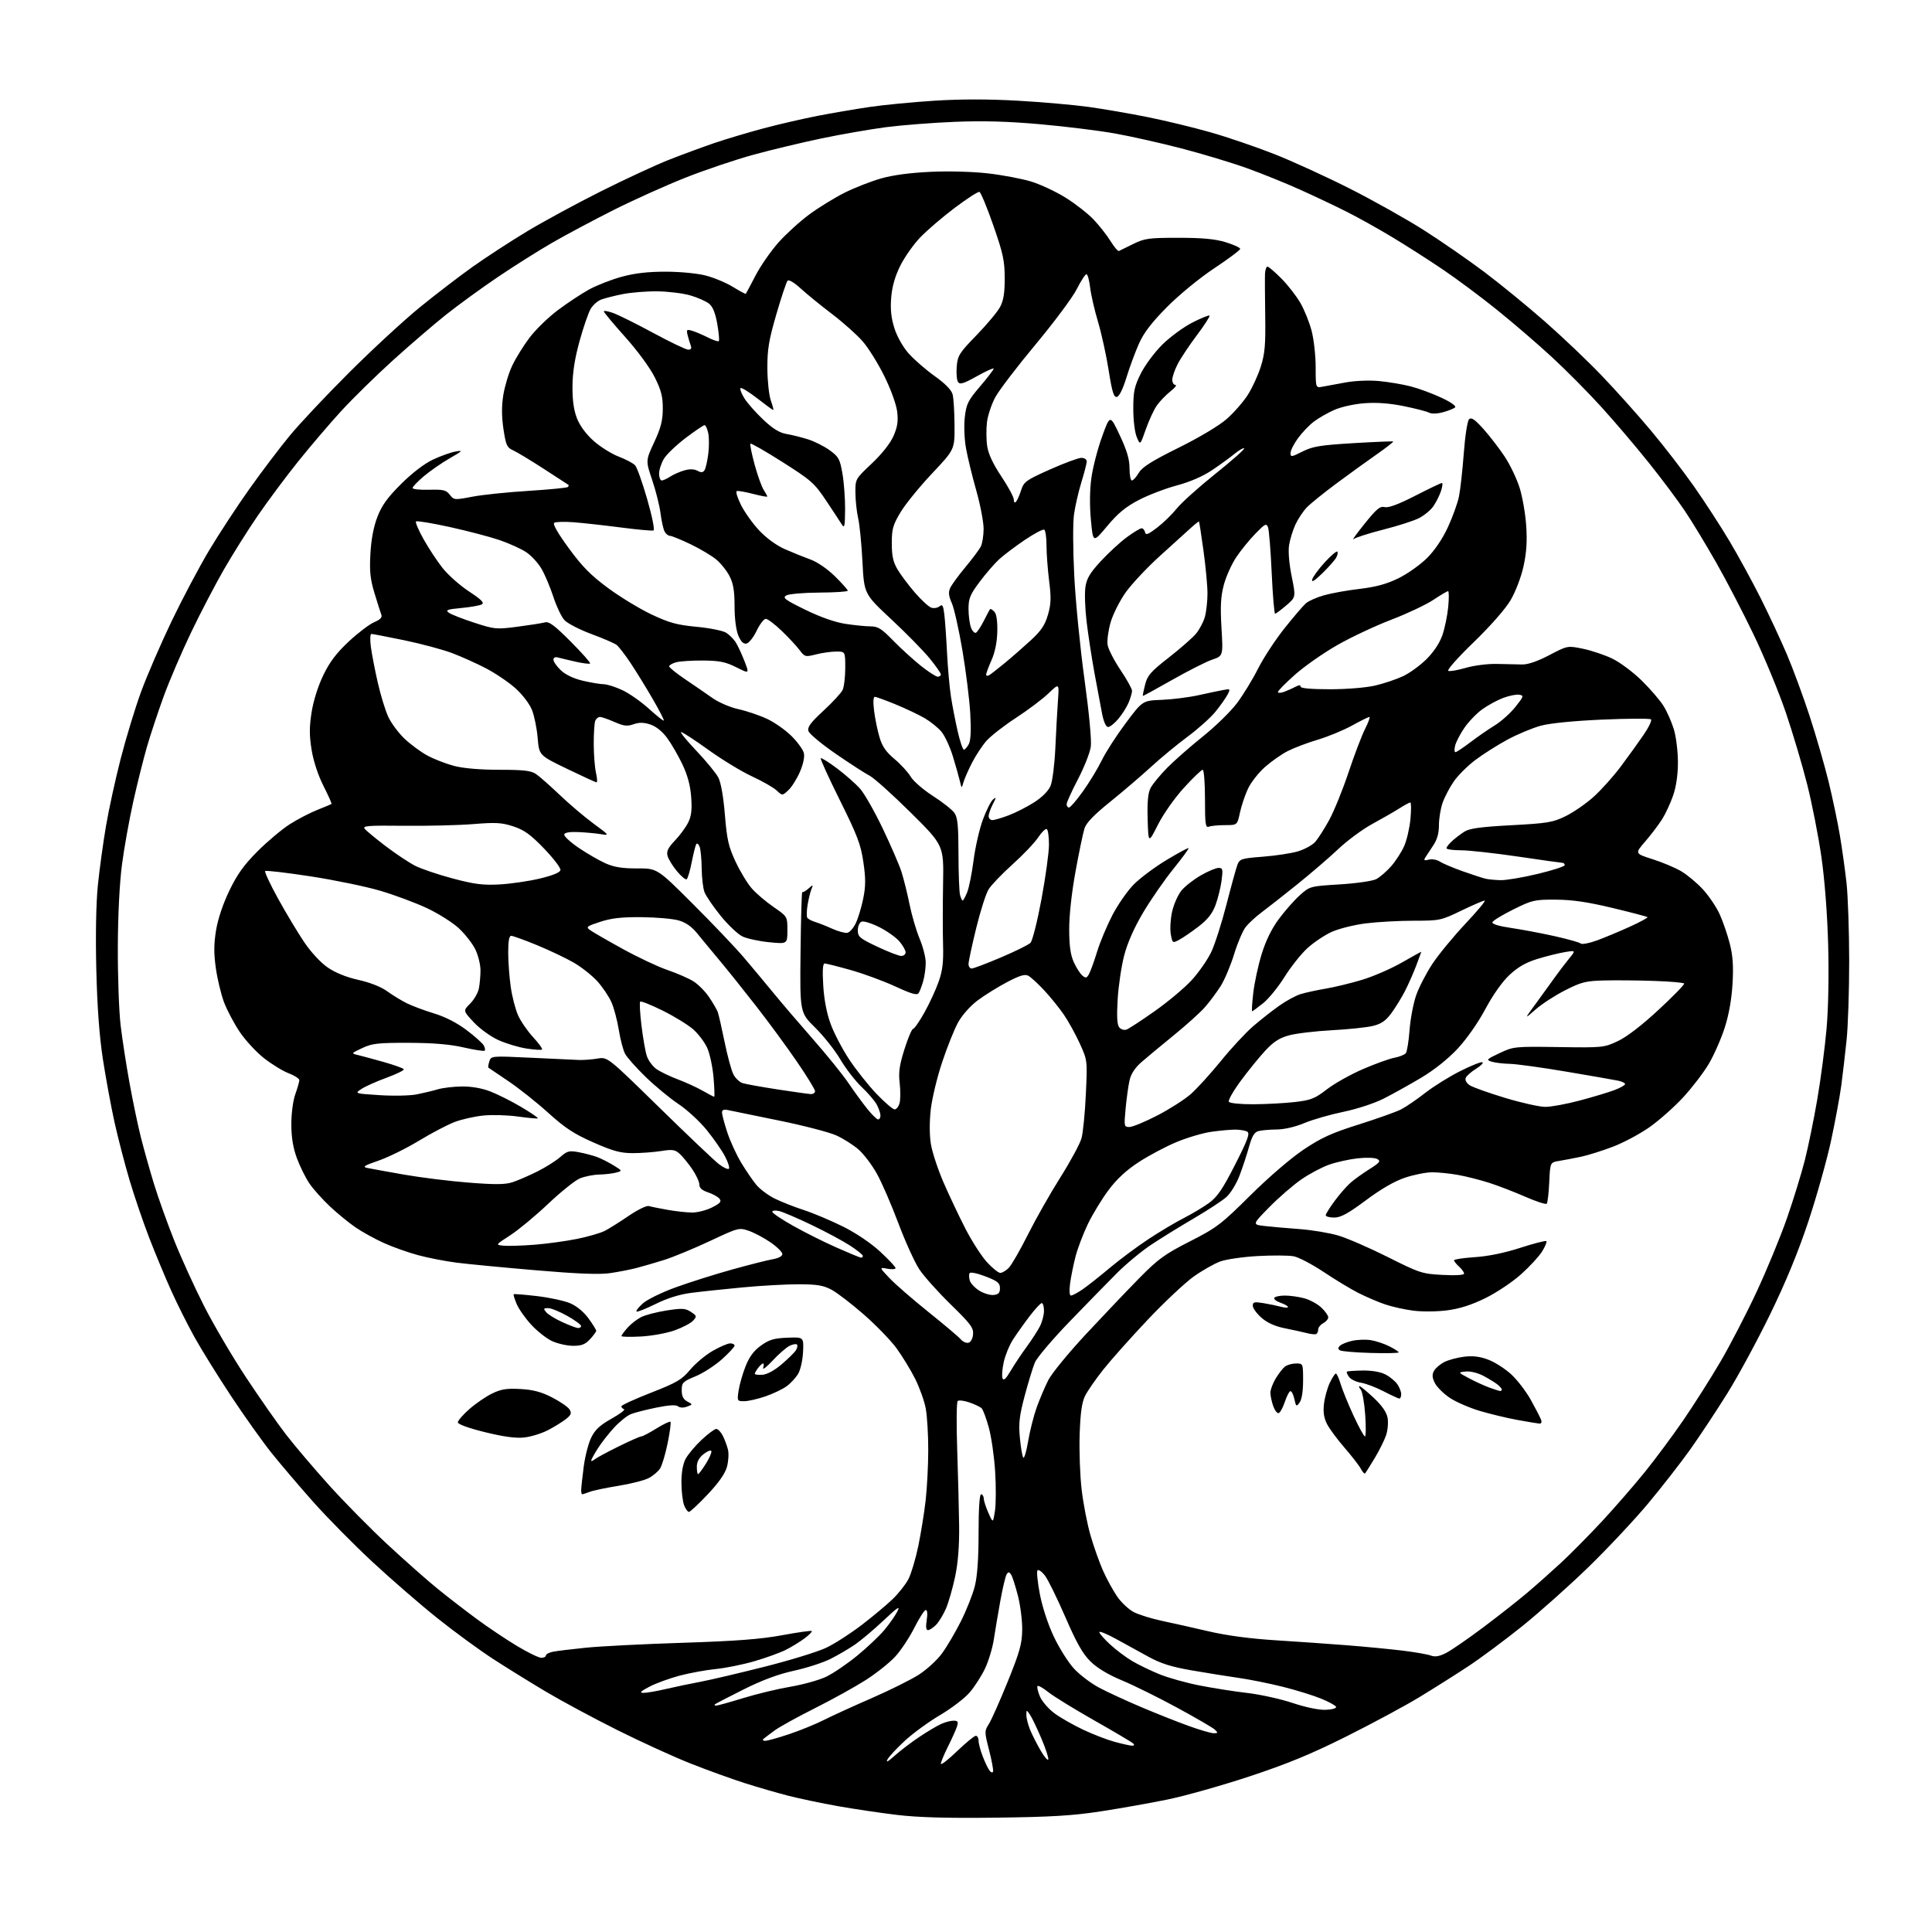 <?xml version="1.0" encoding="UTF-8" standalone="no"?>
<svg 
  version="1.1" 
  xmlns="http://www.w3.org/2000/svg" 
  xmlns:xlink="http://www.w3.org/1999/xlink" 
  xmlns:svg="http://www.w3.org/2000/svg"
  xmlns:rdf="http://www.w3.org/1999/02/22-rdf-syntax-ns#"
  xmlns:cc="http://creativecommons.org/ns#"
  xmlns:dc="http://purl.org/dc/elements/1.1/"
  viewBox="0 0 768 768"
  width="768"
  height="768"
>
<style>svg {background-color: white; }</style>"
<path stroke="none" fill="black" fill-rule="evenodd" d="M396.00,722.55C376.42,722.79 365.05,722.47 356.52,721.45C349.93,720.66 339.36,719.09 333.02,717.96C326.68,716.83 317.90,714.99 313.50,713.87C309.10,712.75 301.23,710.47 296.00,708.80C290.77,707.13 281.10,703.63 274.50,701.02C267.90,698.41 254.85,692.45 245.50,687.78C236.15,683.11 223.38,676.25 217.12,672.53C210.86,668.81 201.34,662.92 195.97,659.43C190.59,655.94 180.64,648.66 173.85,643.24C167.06,637.82 155.43,627.73 148.00,620.83C140.57,613.92 130.02,603.23 124.54,597.06C119.07,590.90 111.64,582.17 108.03,577.68C104.42,573.18 97.16,562.98 91.88,555.00C86.60,547.02 80.04,536.45 77.29,531.50C74.55,526.55 70.38,518.23 68.03,513.00C65.68,507.77 61.77,498.39 59.35,492.14C56.93,485.89 53.39,475.51 51.48,469.07C49.57,462.63 46.89,452.28 45.51,446.06C44.14,439.84 42.07,428.62 40.91,421.12C39.49,411.87 38.65,400.39 38.28,385.32C37.95,371.55 38.19,358.85 38.91,351.82C39.55,345.59 40.99,335.12 42.10,328.54C43.21,321.96 45.86,309.81 47.99,301.54C50.12,293.27 53.76,281.32 56.08,275.00C58.39,268.68 63.82,256.13 68.13,247.12C72.45,238.11 79.20,225.36 83.13,218.79C87.06,212.21 94.27,201.21 99.16,194.33C104.04,187.46 111.26,177.93 115.19,173.17C119.12,168.40 129.79,157.06 138.92,147.96C148.04,138.87 160.60,127.28 166.82,122.21C173.05,117.14 182.50,109.89 187.82,106.10C193.15,102.31 202.90,95.96 209.50,91.98C216.10,88.01 229.37,80.81 239.00,75.99C248.62,71.17 260.77,65.54 266.00,63.49C271.23,61.43 279.32,58.45 284.00,56.85C288.68,55.26 297.45,52.64 303.50,51.03C309.55,49.41 319.23,47.18 325.00,46.06C330.77,44.94 340.06,43.35 345.64,42.53C351.22,41.70 362.85,40.58 371.47,40.03C381.94,39.37 393.01,39.37 404.73,40.04C414.40,40.59 427.08,41.71 432.90,42.52C438.73,43.34 449.24,45.15 456.26,46.56C463.28,47.97 474.51,50.69 481.21,52.60C487.92,54.51 499.27,58.39 506.45,61.21C513.63,64.03 527.15,70.21 536.50,74.94C545.85,79.66 559.12,87.11 566.00,91.49C572.88,95.86 583.67,103.34 590.00,108.09C596.33,112.85 607.12,121.68 614.00,127.71C620.88,133.74 631.02,143.38 636.55,149.15C642.08,154.91 650.92,164.77 656.19,171.06C661.47,177.35 669.25,187.45 673.49,193.50C677.73,199.55 684.08,209.34 687.59,215.25C691.11,221.16 696.65,231.32 699.92,237.84C703.19,244.36 707.86,254.37 710.30,260.09C712.74,265.82 716.82,276.88 719.37,284.68C721.91,292.48 725.30,304.19 726.89,310.70C728.48,317.21 730.50,326.81 731.37,332.02C732.25,337.23 733.44,345.75 734.02,350.95C734.59,356.15 735.07,370.10 735.08,381.95C735.09,393.80 734.62,408.00 734.04,413.50C733.47,419.00 732.52,427.10 731.94,431.50C731.35,435.90 729.52,445.80 727.86,453.50C726.20,461.20 722.15,475.60 718.87,485.50C714.82,497.69 709.90,509.63 703.63,522.50C698.54,532.96 690.86,547.13 686.57,554.00C682.28,560.88 675.69,570.83 671.93,576.13C668.17,581.42 660.63,591.09 655.18,597.63C649.73,604.16 639.02,615.58 631.38,623.00C623.73,630.42 611.86,641.01 604.99,646.53C598.12,652.04 588.45,659.22 583.50,662.48C578.55,665.74 569.77,671.28 564.00,674.78C558.23,678.27 545.17,685.29 535.00,690.37C521.06,697.33 511.58,701.23 496.50,706.21C485.50,709.84 470.88,713.96 464.00,715.36C457.12,716.77 445.20,718.88 437.50,720.06C426.41,721.76 417.79,722.28 396.00,722.55zM394.76,704.21C394.95,703.66 394.24,699.83 393.18,695.71C391.31,688.43 391.31,688.13 393.09,685.32C394.10,683.73 397.47,676.14 400.59,668.46C405.34,656.74 406.26,653.46 406.34,648.00C406.40,644.42 405.65,638.34 404.67,634.47C403.69,630.61 402.47,626.78 401.95,625.97C401.19,624.79 400.83,624.76 400.16,625.80C399.70,626.51 398.58,631.24 397.66,636.30C396.75,641.36 395.58,648.28 395.06,651.68C394.55,655.08 392.98,660.27 391.59,663.22C390.20,666.16 387.45,670.45 385.49,672.74C383.53,675.04 378.26,679.07 373.79,681.71C369.32,684.34 363.01,688.93 359.78,691.90C356.55,694.87 353.41,698.24 352.79,699.40C352.05,700.80 353.02,700.29 355.68,697.89C357.89,695.91 362.35,692.51 365.60,690.35C368.84,688.19 372.76,685.88 374.30,685.21C375.84,684.54 378.00,684.00 379.11,684.00C380.75,684.00 381.00,684.43 380.44,686.25C380.05,687.49 378.45,691.07 376.87,694.22C375.29,697.37 374.00,700.48 374.00,701.13C374.00,701.78 376.89,699.55 380.41,696.16C383.94,692.77 387.32,690.00 387.91,690.00C388.51,690.00 389.00,690.89 389.00,691.98C389.00,693.07 389.75,695.88 390.66,698.23C391.57,700.58 392.79,703.11 393.37,703.86C393.97,704.63 394.57,704.79 394.76,704.21zM416.70,699.39C416.90,698.81 415.64,695.00 413.90,690.92C412.17,686.84 410.13,682.61 409.38,681.53C408.03,679.60 408.00,679.61 408.00,681.81C408.00,683.05 408.70,685.74 409.55,687.78C410.41,689.83 412.29,693.51 413.73,695.98C415.17,698.44 416.51,699.98 416.70,699.39zM449.95,693.93C450.86,693.98 451.05,693.65 450.45,693.06C449.93,692.54 442.98,688.42 435.00,683.90C427.02,679.37 418.81,674.32 416.75,672.67C414.69,671.02 412.75,669.92 412.44,670.22C412.13,670.53 412.55,672.38 413.36,674.33C414.18,676.28 416.79,679.31 419.17,681.07C421.55,682.83 426.74,685.78 430.70,687.64C434.66,689.50 440.29,691.66 443.20,692.44C446.12,693.23 449.15,693.90 449.95,693.93zM304.19,692.00C305.06,692.00 309.31,690.82 313.64,689.37C317.96,687.93 324.20,685.38 327.50,683.72C330.80,682.06 339.35,678.15 346.50,675.04C353.65,671.93 362.07,667.74 365.22,665.73C368.36,663.72 372.51,659.92 374.44,657.28C376.37,654.65 379.76,648.90 381.97,644.50C384.18,640.10 386.67,633.82 387.50,630.54C388.51,626.53 389.00,619.58 389.00,609.29C389.00,599.76 389.38,594.00 390.00,594.00C390.55,594.00 391.03,594.79 391.07,595.75C391.11,596.71 391.96,599.30 392.95,601.50C394.74,605.50 394.74,605.50 395.51,600.62C395.92,597.93 395.96,590.86 395.58,584.91C395.21,578.96 394.07,571.10 393.06,567.45C392.05,563.80 390.78,560.38 390.23,559.83C389.69,559.29 387.51,558.24 385.38,557.50C383.24,556.76 381.13,556.51 380.69,556.94C380.24,557.38 380.15,566.00 380.50,576.11C380.84,586.23 381.19,599.90 381.27,606.50C381.36,614.56 380.84,621.20 379.68,626.73C378.73,631.25 377.09,636.96 376.04,639.42C374.98,641.87 373.20,644.80 372.06,645.94C370.93,647.07 369.49,648.00 368.87,648.00C368.12,648.00 367.96,646.68 368.38,644.00C368.77,641.58 368.63,640.00 368.02,640.00C367.47,640.00 365.42,643.19 363.46,647.08C361.50,650.97 358.08,656.13 355.85,658.54C353.63,660.96 348.37,665.14 344.16,667.84C339.94,670.53 330.89,675.55 324.03,678.99C317.17,682.43 309.97,686.40 308.03,687.81C306.09,689.23 304.07,690.75 303.55,691.19C303.00,691.66 303.26,692.00 304.19,692.00zM482.46,688.99C484.18,689.00 484.24,688.82 482.96,687.59C482.16,686.82 475.40,682.88 467.95,678.84C460.50,674.79 450.63,669.91 446.01,667.99C440.57,665.73 436.16,663.08 433.51,660.48C430.40,657.43 427.98,653.17 423.46,642.74C420.18,635.19 416.53,627.77 415.34,626.26C414.15,624.74 412.84,623.83 412.43,624.24C412.02,624.65 412.44,628.92 413.37,633.74C414.37,638.93 416.65,645.84 418.96,650.69C421.10,655.20 424.68,660.87 426.92,663.30C429.16,665.73 433.65,669.13 436.89,670.86C440.14,672.59 447.68,676.07 453.65,678.60C459.62,681.13 468.10,684.50 472.50,686.08C476.90,687.67 481.38,688.98 482.46,688.99zM527.00,679.68C529.53,679.58 531.33,679.06 531.11,678.50C530.90,677.95 528.20,676.47 525.11,675.21C522.02,673.95 515.23,671.85 510.00,670.54C504.77,669.23 496.90,667.64 492.50,667.01C488.10,666.38 479.67,665.03 473.77,664.01C465.63,662.60 461.45,661.28 456.52,658.58C452.93,656.61 447.07,653.39 443.50,651.43C439.93,649.47 437.00,648.29 437.00,648.81C437.00,649.32 438.94,651.53 441.31,653.72C443.69,655.91 447.67,658.90 450.17,660.36C452.68,661.83 457.53,664.17 460.96,665.56C464.39,666.96 471.54,668.96 476.85,670.00C482.16,671.05 490.69,672.39 495.81,672.98C500.93,673.57 509.03,675.36 513.81,676.95C519.07,678.71 524.28,679.78 527.00,679.68zM284.71,678.00C285.28,678.00 290.11,676.66 295.43,675.02C300.75,673.38 309.24,671.34 314.30,670.48C319.36,669.62 325.75,667.83 328.50,666.49C331.25,665.16 336.74,661.43 340.70,658.19C344.66,654.96 349.52,650.36 351.51,647.99C353.50,645.61 355.84,642.28 356.71,640.58C357.97,638.13 356.87,638.84 351.27,644.12C347.40,647.76 342.27,652.09 339.87,653.74C337.47,655.38 333.09,657.95 330.15,659.43C327.21,660.92 320.69,663.03 315.65,664.13C309.40,665.49 303.03,667.86 295.55,671.60C289.52,674.61 284.39,677.28 284.13,677.54C283.88,677.79 284.14,678.00 284.71,678.00zM255.69,672.95C256.89,672.98 260.94,672.29 264.69,671.41C268.43,670.54 274.65,669.24 278.50,668.52C282.35,667.80 293.82,665.10 304.00,662.53C314.18,659.96 325.20,656.57 328.50,654.98C331.80,653.40 338.10,649.35 342.50,645.98C346.90,642.61 352.45,637.98 354.83,635.68C357.22,633.38 360.05,629.79 361.12,627.71C362.20,625.62 363.95,619.77 365.01,614.71C366.06,609.64 367.39,601.45 367.95,596.50C368.52,591.55 368.99,582.50 368.99,576.39C369.00,570.27 368.55,562.85 368.00,559.89C367.45,556.92 365.54,551.59 363.75,548.03C361.96,544.47 358.62,539.01 356.33,535.89C354.04,532.77 348.20,526.75 343.35,522.51C338.50,518.27 332.73,513.84 330.52,512.67C327.28,510.95 324.74,510.53 317.50,510.52C312.55,510.51 302.43,511.07 295.00,511.78C287.57,512.48 278.38,513.46 274.56,513.96C270.08,514.55 265.14,516.10 260.58,518.37C256.70,520.29 253.30,521.63 253.02,521.35C252.73,521.07 253.88,519.60 255.57,518.10C257.25,516.59 263.10,513.73 268.57,511.75C274.03,509.76 284.12,506.57 291.00,504.66C297.88,502.75 305.19,500.89 307.25,500.55C309.50,500.16 311.00,499.35 311.00,498.50C311.00,497.73 308.88,495.64 306.30,493.86C303.71,492.08 299.83,490.02 297.66,489.27C293.79,487.94 293.51,488.01 282.11,493.37C275.72,496.36 267.57,499.73 264.00,500.85C260.43,501.97 255.47,503.41 253.00,504.05C250.53,504.69 245.80,505.61 242.50,506.09C238.27,506.70 229.55,506.37 213.00,504.95C200.07,503.85 185.90,502.49 181.50,501.93C177.10,501.37 170.22,500.03 166.21,498.95C162.20,497.87 156.04,495.68 152.52,494.08C149.00,492.49 143.96,489.70 141.31,487.89C138.67,486.08 134.08,482.32 131.13,479.55C128.18,476.77 124.53,472.70 123.03,470.50C121.52,468.30 119.29,463.80 118.06,460.50C116.50,456.29 115.83,452.26 115.81,447.00C115.80,442.66 116.46,437.60 117.38,435.00C118.26,432.52 118.98,430.00 118.99,429.39C118.99,428.77 117.09,427.54 114.75,426.64C112.41,425.75 107.98,423.03 104.90,420.61C101.83,418.19 97.47,413.46 95.22,410.09C92.97,406.73 90.18,401.43 89.02,398.32C87.86,395.21 86.41,389.16 85.80,384.86C84.97,379.01 84.99,375.24 85.89,369.78C86.63,365.27 88.65,359.27 91.19,354.00C94.31,347.53 96.99,343.80 102.39,338.39C106.30,334.48 112.06,329.65 115.18,327.65C118.31,325.66 123.26,323.08 126.18,321.93C129.11,320.78 131.63,319.71 131.78,319.55C131.93,319.40 130.49,316.18 128.57,312.39C126.46,308.22 124.61,302.60 123.88,298.15C122.95,292.47 122.94,289.07 123.85,283.22C124.56,278.66 126.40,272.80 128.48,268.47C131.03,263.17 133.69,259.65 138.63,255.02C142.32,251.58 146.87,248.12 148.75,247.33C151.08,246.36 151.99,245.43 151.61,244.42C151.29,243.60 150.08,239.77 148.90,235.90C147.18,230.24 146.85,227.16 147.24,220.18C147.54,214.50 148.50,209.42 150.01,205.50C151.77,200.92 153.99,197.83 159.41,192.42C163.72,188.12 168.65,184.33 172.00,182.75C175.03,181.32 179.07,179.86 181.00,179.51C184.22,178.93 184.04,179.14 178.75,182.19C175.59,184.01 170.98,187.21 168.50,189.30C166.03,191.39 164.00,193.50 164.00,193.99C164.00,194.47 166.95,194.79 170.56,194.69C176.22,194.53 177.35,194.80 178.81,196.68C180.46,198.78 180.69,198.81 187.68,197.46C191.63,196.69 201.68,195.65 210.01,195.13C218.33,194.61 225.41,193.92 225.74,193.59C226.07,193.27 226.15,192.87 225.92,192.71C225.69,192.55 221.22,189.65 216.00,186.27C210.78,182.89 205.31,179.60 203.85,178.95C201.53,177.92 201.08,176.91 200.13,170.55C199.39,165.54 199.37,161.38 200.08,157.00C200.64,153.52 202.23,148.27 203.62,145.34C205.00,142.41 208.09,137.42 210.48,134.26C212.86,131.09 217.90,126.19 221.66,123.36C225.42,120.53 230.97,116.85 234.00,115.17C237.03,113.49 242.87,111.19 246.98,110.06C252.24,108.61 257.45,108.00 264.52,108.00C270.30,108.00 277.12,108.65 280.54,109.53C283.82,110.37 288.70,112.42 291.38,114.07C294.06,115.72 296.36,116.95 296.48,116.79C296.61,116.63 298.35,113.35 300.35,109.50C302.36,105.65 306.47,99.73 309.49,96.35C312.51,92.97 318.02,87.96 321.74,85.22C325.46,82.48 331.73,78.62 335.68,76.64C339.63,74.66 346.15,72.11 350.18,70.95C354.96,69.59 361.85,68.67 370.01,68.30C377.32,67.97 386.82,68.23 392.88,68.94C398.59,69.60 406.23,71.05 409.88,72.16C413.52,73.27 419.65,76.13 423.50,78.52C427.35,80.91 432.36,84.81 434.64,87.18C436.91,89.56 439.97,93.44 441.44,95.82C442.91,98.19 444.42,99.97 444.80,99.77C445.19,99.57 447.75,98.31 450.50,96.97C455.03,94.75 456.73,94.52 468.50,94.53C478.06,94.53 483.02,95.00 487.25,96.29C490.41,97.26 493.00,98.45 493.00,98.92C493.00,99.40 488.39,102.85 482.75,106.60C476.90,110.48 468.86,117.06 464.00,121.95C457.89,128.10 454.74,132.19 452.80,136.50C451.32,139.80 449.07,145.88 447.80,150.00C446.37,154.66 444.92,157.61 443.96,157.78C442.74,158.01 442.08,155.85 440.71,147.20C439.77,141.22 437.86,132.55 436.48,127.92C435.09,123.30 433.68,117.15 433.34,114.26C433.00,111.37 432.34,109.00 431.88,109.00C431.41,109.00 429.68,111.67 428.03,114.93C426.39,118.20 419.05,128.05 411.74,136.83C404.42,145.60 397.19,155.07 395.67,157.86C394.16,160.65 392.65,165.15 392.33,167.87C392.01,170.59 392.05,174.88 392.43,177.41C392.90,180.49 394.77,184.47 398.06,189.40C400.78,193.46 403.00,197.60 403.00,198.59C403.00,199.69 403.35,200.02 403.88,199.45C404.36,198.93 405.28,196.86 405.92,194.86C407.00,191.49 407.86,190.87 417.41,186.61C423.09,184.07 428.70,182.00 429.87,182.00C431.04,182.00 432.00,182.63 432.00,183.39C432.00,184.16 431.05,187.86 429.89,191.61C428.74,195.36 427.40,201.14 426.94,204.44C426.45,207.87 426.50,218.46 427.04,228.98C427.56,239.17 429.38,257.62 431.09,270.00C432.94,283.44 433.96,294.24 433.61,296.82C433.28,299.19 430.99,305.01 428.51,309.75C426.03,314.49 424.00,318.96 424.00,319.68C424.00,320.41 424.43,321.00 424.95,321.00C425.47,321.00 427.98,318.08 430.53,314.51C433.08,310.94 436.42,305.43 437.96,302.26C439.49,299.09 443.77,292.45 447.47,287.50C454.18,278.50 454.18,278.50 461.84,278.20C466.05,278.03 472.65,277.19 476.50,276.34C480.35,275.49 484.78,274.55 486.35,274.27C489.08,273.77 489.15,273.85 487.97,276.12C487.29,277.43 485.15,280.46 483.21,282.86C481.28,285.25 476.29,289.73 472.15,292.79C468.00,295.86 461.43,301.29 457.55,304.85C453.67,308.41 446.36,314.66 441.31,318.73C434.91,323.88 431.80,327.10 431.10,329.31C430.54,331.07 428.93,338.76 427.54,346.41C426.00,354.84 425.01,363.91 425.02,369.41C425.04,376.03 425.54,379.59 426.86,382.50C427.86,384.70 429.40,387.09 430.27,387.81C431.62,388.93 432.03,388.82 432.96,387.08C433.56,385.95 434.99,381.98 436.13,378.26C437.27,374.54 439.98,368.06 442.15,363.86C444.33,359.66 448.15,354.15 450.64,351.63C453.12,349.10 458.98,344.73 463.64,341.91C468.31,339.10 472.28,336.95 472.47,337.15C472.66,337.34 469.91,341.10 466.36,345.50C462.81,349.90 457.43,357.67 454.41,362.77C450.85,368.76 448.19,374.79 446.89,379.77C445.78,384.02 444.61,391.88 444.29,397.22C443.88,404.14 444.06,407.37 444.93,408.41C445.60,409.23 446.89,409.61 447.82,409.27C448.75,408.93 453.81,405.62 459.08,401.90C464.35,398.19 470.96,392.64 473.76,389.57C476.56,386.50 480.04,381.49 481.50,378.42C482.95,375.35 485.67,366.86 487.54,359.56C489.41,352.26 491.37,345.16 491.89,343.78C492.79,341.43 493.45,341.22 502.02,340.55C507.07,340.16 513.31,339.21 515.91,338.44C518.50,337.67 521.56,336.02 522.71,334.77C523.87,333.52 526.41,329.57 528.36,326.00C530.31,322.43 533.78,313.88 536.07,307.00C538.37,300.12 541.32,292.36 542.64,289.75C543.96,287.14 544.73,285.00 544.35,285.00C543.97,285.00 540.86,286.54 537.43,288.43C533.99,290.32 527.88,292.84 523.84,294.04C519.80,295.24 514.48,297.25 512.00,298.51C509.52,299.76 505.42,302.63 502.87,304.88C500.32,307.12 497.28,311.00 496.10,313.50C494.93,316.00 493.49,320.28 492.90,323.02C491.83,328.00 491.83,328.00 487.00,328.00C484.34,328.00 481.45,328.27 480.58,328.61C479.20,329.14 479.00,327.78 479.00,317.61C479.00,311.22 478.59,306.00 478.08,306.00C477.58,306.00 474.23,309.21 470.65,313.14C466.94,317.20 462.49,323.52 460.32,327.80C456.50,335.34 456.50,335.34 456.21,325.69C456.01,318.77 456.34,315.25 457.37,313.25C458.16,311.72 461.13,308.11 463.96,305.23C466.80,302.35 473.17,296.75 478.13,292.78C483.09,288.82 489.19,282.86 491.69,279.54C494.19,276.22 497.97,270.03 500.11,265.78C502.24,261.54 506.96,254.34 510.59,249.78C514.21,245.23 518.06,240.74 519.13,239.81C520.20,238.88 523.42,237.45 526.29,236.64C529.15,235.82 535.55,234.67 540.50,234.09C547.05,233.31 551.26,232.15 555.97,229.84C559.52,228.09 564.62,224.47 567.30,221.80C570.34,218.76 573.44,214.17 575.57,209.55C577.45,205.48 579.43,199.99 579.97,197.33C580.51,194.67 581.37,186.94 581.88,180.15C582.40,173.20 583.32,167.30 583.98,166.65C584.88,165.78 586.24,166.70 589.66,170.50C592.13,173.25 595.92,178.17 598.09,181.43C600.26,184.69 602.95,190.31 604.08,193.93C605.21,197.54 606.39,204.36 606.70,209.08C607.11,215.27 606.80,219.78 605.60,225.21C604.63,229.55 602.44,235.25 600.45,238.63C598.39,242.11 592.40,248.93 585.74,255.37C579.38,261.52 575.03,266.43 575.73,266.69C576.41,266.95 579.56,266.39 582.73,265.47C585.92,264.53 591.41,263.84 595.00,263.92C598.58,264.00 603.10,264.10 605.06,264.14C607.37,264.19 611.19,262.88 615.88,260.42C623.13,256.63 623.13,256.63 629.31,257.90C632.71,258.61 637.96,260.38 640.97,261.84C643.99,263.30 649.21,267.20 652.57,270.50C655.94,273.80 659.85,278.34 661.26,280.60C662.67,282.85 664.54,287.09 665.42,290.03C666.29,292.96 667.00,298.81 667.00,303.02C667.00,307.94 666.32,312.66 665.10,316.20C664.06,319.23 662.08,323.50 660.70,325.68C659.32,327.87 656.31,331.83 654.02,334.48C649.85,339.30 649.85,339.30 656.88,341.53C660.74,342.75 665.87,344.90 668.26,346.31C670.66,347.71 674.54,350.95 676.90,353.50C679.25,356.06 682.24,360.48 683.55,363.32C684.85,366.17 686.67,371.43 687.58,375.00C688.83,379.83 689.12,383.93 688.71,391.00C688.36,397.14 687.27,403.33 685.61,408.50C684.20,412.90 681.35,419.37 679.28,422.89C677.20,426.40 672.60,432.41 669.05,436.25C665.50,440.09 659.49,445.41 655.68,448.09C651.88,450.76 645.33,454.25 641.13,455.85C636.93,457.45 631.25,459.23 628.50,459.82C625.75,460.40 621.86,461.14 619.85,461.47C616.21,462.05 616.21,462.05 615.85,469.95C615.65,474.29 615.20,478.14 614.84,478.50C614.47,478.86 610.65,477.61 606.34,475.73C602.03,473.84 595.58,471.35 592.00,470.20C588.42,469.05 582.83,467.63 579.57,467.05C576.30,466.47 571.70,466.00 569.34,466.00C566.97,466.00 562.18,466.94 558.68,468.09C554.45,469.48 549.19,472.50 543.02,477.09C535.85,482.43 532.96,484.00 530.37,484.00C528.51,484.00 527.00,483.58 527.00,483.08C527.00,482.57 528.62,479.98 530.59,477.33C532.57,474.67 535.38,471.45 536.84,470.17C538.30,468.88 541.69,466.45 544.36,464.77C548.51,462.14 548.96,461.56 547.49,460.73C546.50,460.18 543.14,460.07 539.64,460.46C536.27,460.84 531.20,461.97 528.37,462.96C525.55,463.95 520.59,466.58 517.37,468.79C514.14,471.01 508.41,475.96 504.64,479.80C497.77,486.78 497.77,486.78 502.64,487.35C505.31,487.66 511.55,488.21 516.50,488.57C521.45,488.93 528.42,490.09 532.00,491.15C535.58,492.21 544.45,496.07 551.72,499.72C564.33,506.05 565.33,506.38 573.47,506.80C578.62,507.07 582.00,506.87 582.00,506.28C582.00,505.75 581.10,504.50 580.00,503.50C578.90,502.50 578.00,501.37 578.00,500.99C578.00,500.60 581.71,500.04 586.25,499.74C591.52,499.40 598.06,498.06 604.34,496.03C609.75,494.28 614.42,493.08 614.70,493.37C614.99,493.66 614.24,495.49 613.04,497.43C611.84,499.38 608.08,503.47 604.68,506.52C601.28,509.58 594.91,513.84 590.50,516.01C584.99,518.72 580.26,520.23 575.31,520.88C571.28,521.41 565.34,521.46 561.81,521.01C558.34,520.57 553.25,519.43 550.50,518.48C547.75,517.54 543.02,515.51 540.00,513.98C536.98,512.45 530.75,508.69 526.16,505.62C521.57,502.56 516.21,499.76 514.25,499.39C512.29,499.02 505.91,498.98 500.09,499.29C494.27,499.61 487.53,500.57 485.13,501.43C482.73,502.29 477.92,505.02 474.46,507.49C470.99,509.97 462.74,517.73 456.11,524.75C449.49,531.76 441.59,540.63 438.56,544.45C435.52,548.27 432.26,553.00 431.30,554.95C430.05,557.51 429.46,561.76 429.18,570.25C428.96,576.71 429.32,586.57 429.97,592.14C430.62,597.72 432.21,605.93 433.51,610.39C434.80,614.85 437.04,621.15 438.48,624.39C439.92,627.64 442.45,632.25 444.10,634.65C445.75,637.05 448.77,639.86 450.80,640.89C452.84,641.92 457.88,643.48 462.00,644.34C466.12,645.21 474.45,647.08 480.50,648.49C487.62,650.15 496.97,651.40 507.00,652.03C515.52,652.56 528.35,653.46 535.50,654.02C542.65,654.59 552.55,655.54 557.49,656.14C562.43,656.74 567.52,657.63 568.79,658.11C570.45,658.74 572.15,658.45 574.84,657.08C576.90,656.03 583.52,651.47 589.54,646.95C595.57,642.43 603.42,636.26 607.00,633.23C610.58,630.21 616.65,624.81 620.50,621.25C624.35,617.69 631.71,610.24 636.86,604.70C642.00,599.15 649.68,590.32 653.93,585.06C658.17,579.80 665.03,570.55 669.18,564.50C673.33,558.45 679.90,548.10 683.78,541.50C687.66,534.90 694.19,522.30 698.29,513.50C702.39,504.70 707.83,491.50 710.38,484.16C712.93,476.82 716.11,466.47 717.46,461.16C718.80,455.85 721.03,444.98 722.40,437.00C723.77,429.02 725.42,416.43 726.08,409.00C726.80,400.83 727.05,387.60 726.72,375.50C726.39,363.32 725.34,349.70 724.04,340.67C722.87,332.51 720.34,319.58 718.41,311.93C716.49,304.29 712.66,291.39 709.90,283.27C707.14,275.15 701.43,261.30 697.21,252.50C693.00,243.70 686.24,230.69 682.20,223.60C678.16,216.50 672.56,207.27 669.76,203.10C666.96,198.92 660.50,190.29 655.41,183.93C650.32,177.56 641.90,167.66 636.70,161.93C631.51,156.19 622.59,147.19 616.88,141.93C611.17,136.66 601.33,128.20 595.00,123.11C588.68,118.02 579.00,110.81 573.50,107.10C568.00,103.38 558.99,97.62 553.48,94.30C547.97,90.98 539.83,86.43 535.39,84.20C530.95,81.96 522.63,78.02 516.91,75.44C511.18,72.85 501.55,68.96 495.50,66.79C489.45,64.62 477.75,61.10 469.50,58.96C461.25,56.82 449.39,54.16 443.14,53.05C436.89,51.93 423.61,50.29 413.64,49.40C400.74,48.25 390.88,47.97 379.50,48.43C370.70,48.79 358.41,49.75 352.18,50.56C345.96,51.38 334.48,53.37 326.68,55.00C318.88,56.62 306.65,59.55 299.50,61.51C292.35,63.47 280.20,67.57 272.50,70.62C264.80,73.67 251.97,79.44 244.00,83.44C236.03,87.45 225.00,93.32 219.50,96.50C214.00,99.67 204.22,105.84 197.77,110.21C191.32,114.57 182.10,121.28 177.27,125.12C172.45,128.96 162.97,137.11 156.21,143.22C149.46,149.34 140.18,158.43 135.61,163.42C131.03,168.42 123.28,177.50 118.39,183.61C113.50,189.72 106.29,199.40 102.38,205.11C98.46,210.83 92.43,220.43 88.97,226.45C85.51,232.47 79.64,243.72 75.94,251.45C72.23,259.18 67.34,270.58 65.08,276.78C62.82,282.99 59.83,291.99 58.44,296.78C57.05,301.58 54.59,311.38 52.99,318.58C51.39,325.77 49.36,337.02 48.50,343.58C47.53,350.93 46.89,363.55 46.84,376.50C46.80,388.05 47.29,402.00 47.94,407.50C48.59,413.00 50.19,423.41 51.51,430.63C52.82,437.84 54.84,447.52 56.01,452.13C57.17,456.73 59.49,465.00 61.17,470.50C62.85,476.00 66.47,486.12 69.21,493.00C71.94,499.88 77.28,511.60 81.07,519.06C84.85,526.52 92.39,539.35 97.82,547.56C103.26,555.78 110.42,566.02 113.75,570.32C117.08,574.63 124.68,583.58 130.65,590.22C136.62,596.86 147.12,607.52 154.00,613.91C160.88,620.31 169.88,628.26 174.00,631.60C178.12,634.94 185.10,640.32 189.50,643.57C193.90,646.82 201.06,651.62 205.41,654.24C209.76,656.86 214.15,659.00 215.16,659.00C216.17,659.00 217.00,658.59 217.00,658.08C217.00,657.57 218.24,656.91 219.75,656.60C221.26,656.29 227.22,655.56 233.00,654.98C238.78,654.40 256.10,653.52 271.50,653.03C292.58,652.35 302.31,651.61 310.88,650.03C317.14,648.87 322.46,648.12 322.70,648.36C322.94,648.60 321.64,649.92 319.82,651.28C317.99,652.65 314.62,654.72 312.32,655.87C310.02,657.02 304.40,659.05 299.82,660.38C295.25,661.70 288.35,663.10 284.50,663.47C280.65,663.85 274.21,665.03 270.18,666.09C266.16,667.16 260.76,669.13 258.18,670.47C254.74,672.26 254.08,672.92 255.69,672.95zM273.85,601.00C273.36,601.00 272.49,599.80 271.94,598.33C271.38,596.87 270.90,592.87 270.88,589.45C270.85,585.53 271.44,582.05 272.49,580.02C273.41,578.25 276.26,574.83 278.83,572.42C281.40,570.01 284.05,568.03 284.72,568.02C285.40,568.01 286.57,569.24 287.33,570.75C288.10,572.26 289.02,574.75 289.39,576.29C289.76,577.82 289.57,580.87 288.98,583.07C288.26,585.75 285.75,589.35 281.33,594.03C277.72,597.86 274.35,601.00 273.85,601.00zM231.43,594.00C231.20,594.00 231.01,593.21 231.03,592.25C231.05,591.29 231.50,587.16 232.03,583.08C232.55,579.00 233.89,573.79 234.99,571.52C236.52,568.36 238.43,566.57 243.07,563.96C246.41,562.08 248.66,560.39 248.07,560.19C247.48,559.99 247.00,559.47 247.00,559.03C247.00,558.59 252.30,556.16 258.78,553.63C269.08,549.60 271.03,548.45 274.34,544.49C276.42,542.01 280.46,538.63 283.31,536.99C286.17,535.36 289.29,534.01 290.25,534.01C291.21,534.00 292.00,534.41 292.00,534.91C292.00,535.41 289.75,537.84 287.00,540.31C284.24,542.79 279.52,545.84 276.50,547.09C271.41,549.20 271.00,549.62 271.00,552.65C271.00,555.01 271.62,556.26 273.21,557.11C275.43,558.30 275.43,558.30 273.08,559.16C271.66,559.69 270.27,559.64 269.54,559.03C268.73,558.36 265.91,558.53 260.92,559.54C256.84,560.37 252.27,561.54 250.78,562.14C249.28,562.73 246.28,565.15 244.11,567.50C241.94,569.85 239.01,573.61 237.58,575.87C236.16,578.12 235.00,580.25 235.00,580.60C235.00,580.96 235.58,580.76 236.30,580.17C237.01,579.57 241.28,577.27 245.79,575.04C250.29,572.82 254.40,571.00 254.92,571.00C255.44,571.00 258.15,569.58 260.94,567.84C263.74,566.11 266.25,564.91 266.52,565.19C266.80,565.46 266.30,569.25 265.42,573.59C264.54,577.94 263.18,582.50 262.40,583.73C261.62,584.96 259.57,586.69 257.84,587.58C256.12,588.47 250.72,589.85 245.84,590.63C240.97,591.42 235.83,592.49 234.42,593.03C233.02,593.56 231.67,594.00 231.43,594.00zM277.49,586.00C277.76,586.00 279.13,584.17 280.55,581.93C281.96,579.69 282.97,577.40 282.78,576.85C282.60,576.31 281.23,576.82 279.73,578.00C277.87,579.46 277.00,581.08 277.00,583.07C277.00,584.68 277.22,586.00 277.49,586.00zM542.62,585.72C542.37,585.97 541.61,585.12 540.93,583.84C540.25,582.55 537.34,578.80 534.48,575.50C531.61,572.20 528.47,567.96 527.51,566.07C526.26,563.62 525.92,561.32 526.31,558.00C526.62,555.44 527.65,551.70 528.62,549.68C529.58,547.65 530.67,546.00 531.03,546.00C531.39,546.00 532.25,547.89 532.94,550.20C533.63,552.50 535.92,558.13 538.03,562.70C540.14,567.26 542.19,571.00 542.58,571.00C542.98,571.00 543.02,567.13 542.69,562.40C542.36,557.67 541.56,553.17 540.92,552.40C540.28,551.63 540.05,551.00 540.42,551.00C540.79,551.00 543.31,553.08 546.02,555.61C549.31,558.69 551.16,561.33 551.58,563.55C551.92,565.38 551.67,568.48 551.02,570.45C550.37,572.42 548.31,576.56 546.45,579.65C544.60,582.73 542.87,585.46 542.62,585.72zM408.68,573.00C409.37,568.88 410.91,562.80 412.09,559.50C413.28,556.20 415.35,551.32 416.69,548.66C418.03,546.00 424.83,537.70 431.81,530.21C438.79,522.73 448.32,512.71 453.00,507.96C460.39,500.45 463.00,498.56 473.00,493.47C483.67,488.04 485.41,486.71 497.00,475.21C504.27,468.00 513.13,460.38 518.18,457.00C525.24,452.27 529.35,450.39 540.18,446.98C547.51,444.67 555.08,441.97 557.00,440.98C558.92,439.98 563.20,437.06 566.50,434.48C569.80,431.90 576.03,428.01 580.34,425.84C584.65,423.67 588.66,422.05 589.26,422.25C589.86,422.45 588.74,423.61 586.78,424.83C584.81,426.05 582.94,427.71 582.63,428.52C582.30,429.39 582.97,430.59 584.28,431.43C585.50,432.22 591.81,434.47 598.31,436.43C604.80,438.40 612.00,440.00 614.31,440.00C616.61,440.00 622.77,438.86 628.00,437.47C633.23,436.08 639.41,434.22 641.75,433.33C644.09,432.45 646.00,431.38 646.00,430.94C646.00,430.51 644.76,429.90 643.25,429.59C641.74,429.27 632.50,427.66 622.72,426.01C612.95,424.35 602.82,422.96 600.22,422.90C597.63,422.85 594.38,422.46 593.00,422.04C590.66,421.32 590.87,421.10 596.13,418.62C601.65,416.01 602.10,415.97 619.63,416.23C637.10,416.49 637.62,416.44 643.10,413.87C646.63,412.22 652.62,407.62 659.29,401.43C665.12,396.04 669.70,391.33 669.48,390.97C669.26,390.62 664.00,390.15 657.79,389.94C651.58,389.72 642.67,389.63 638.00,389.74C630.40,389.92 628.73,390.33 622.21,393.63C618.21,395.65 612.89,399.11 610.39,401.30C605.85,405.30 605.85,405.30 610.68,398.72C613.33,395.10 616.72,390.42 618.21,388.32C619.70,386.22 622.17,382.98 623.69,381.12C626.45,377.75 626.45,377.75 621.98,378.49C619.51,378.90 614.63,380.12 611.12,381.20C606.56,382.60 603.41,384.41 600.05,387.55C597.15,390.26 593.47,395.47 590.43,401.16C587.50,406.64 583.01,413.03 579.36,416.94C575.55,421.01 570.05,425.38 564.86,428.47C560.26,431.20 553.58,434.92 550.00,436.73C546.30,438.60 539.41,440.86 534.00,441.97C528.77,443.05 521.80,445.06 518.50,446.44C514.90,447.95 510.50,448.97 507.50,448.99C504.75,449.01 501.51,449.29 500.29,449.62C498.62,450.07 497.70,451.59 496.51,455.86C495.65,458.96 493.95,464.13 492.72,467.35C491.50,470.58 489.15,474.40 487.49,475.86C485.83,477.33 479.98,481.16 474.49,484.37C468.99,487.59 461.36,492.31 457.53,494.86C453.70,497.41 447.62,502.45 444.03,506.05C440.44,509.65 431.95,518.34 425.18,525.35C418.40,532.37 412.19,539.69 411.38,541.62C410.58,543.56 408.76,549.49 407.34,554.82C405.23,562.73 404.88,565.76 405.40,571.38C405.75,575.16 406.35,578.76 406.74,579.38C407.12,579.99 408.00,577.12 408.68,573.00zM208.39,571.42C204.99,571.79 200.23,571.14 192.75,569.30C186.28,567.71 182.00,566.16 182.00,565.41C182.00,564.73 184.06,562.35 186.59,560.13C189.11,557.91 193.18,555.12 195.63,553.94C199.21,552.20 201.42,551.85 206.91,552.16C212.00,552.45 215.22,553.31 219.52,555.53C222.70,557.16 225.80,559.31 226.40,560.29C227.30,561.75 227.04,562.45 225.00,564.08C223.62,565.17 220.42,567.16 217.89,568.48C215.35,569.81 211.08,571.13 208.39,571.42zM611.86,565.89C611.11,565.83 607.19,565.18 603.14,564.44C599.09,563.70 592.42,562.10 588.30,560.88C584.19,559.66 578.82,557.33 576.38,555.71C573.93,554.09 571.26,551.46 570.43,549.87C569.32,547.72 569.21,546.48 570.00,545.00C570.58,543.91 572.42,542.32 574.08,541.46C575.75,540.60 579.33,539.63 582.05,539.31C585.56,538.89 588.35,539.24 591.68,540.52C594.27,541.50 598.34,544.12 600.74,546.33C603.13,548.53 606.62,553.08 608.49,556.42C610.35,559.76 612.18,563.29 612.55,564.25C612.99,565.40 612.75,565.96 611.86,565.89zM508.30,561.73C507.71,561.93 506.73,560.65 506.11,558.90C505.50,557.14 505.00,554.76 505.00,553.60C505.01,552.45 505.94,549.92 507.09,548.00C508.24,546.08 509.90,543.94 510.78,543.25C511.66,542.56 513.65,542.00 515.19,542.00C517.99,542.00 518.00,542.01 518.00,548.81C518.00,553.02 517.47,556.34 516.62,557.50C515.33,559.27 515.20,559.19 514.54,556.19C514.16,554.44 513.46,553.00 513.00,553.00C512.54,553.00 511.54,554.88 510.77,557.19C510.00,559.49 508.89,561.54 508.30,561.73zM295.83,557.00C293.04,557.00 292.99,556.91 293.61,552.75C293.96,550.41 295.20,546.08 296.37,543.13C297.88,539.31 299.66,536.92 302.50,534.88C305.77,532.53 307.68,531.97 313.00,531.76C319.50,531.50 319.50,531.50 319.23,537.38C319.08,540.62 318.21,544.53 317.29,546.08C316.38,547.63 314.34,549.85 312.75,551.02C311.17,552.19 307.36,554.02 304.28,555.07C301.21,556.13 297.40,557.00 295.83,557.00zM556.25,555.95C555.84,555.93 553.01,554.62 549.97,553.05C546.93,551.47 542.89,549.94 540.99,549.65C539.10,549.35 536.98,548.33 536.28,547.37C535.59,546.42 535.19,545.48 535.40,545.27C535.61,545.06 538.43,544.85 541.67,544.81C545.32,544.75 548.77,545.35 550.72,546.36C552.46,547.25 554.58,548.99 555.44,550.22C556.30,551.44 557.00,553.24 557.00,554.22C557.00,555.20 556.66,555.98 556.25,555.95zM596.25,552.93C596.66,552.97 597.00,552.71 597.00,552.36C597.00,552.01 596.21,551.10 595.25,550.34C594.29,549.58 591.78,548.04 589.68,546.92C587.48,545.75 584.50,545.02 582.68,545.20C579.50,545.51 579.50,545.51 583.95,547.88C586.39,549.18 589.99,550.83 591.95,551.55C593.90,552.27 595.84,552.89 596.25,552.93zM401.73,544.96C403.18,542.51 406.01,538.25 408.03,535.50C410.04,532.75 412.44,529.06 413.35,527.30C414.26,525.54 415.00,522.73 415.00,521.05C415.00,519.37 414.60,518.00 414.12,518.00C413.64,518.00 411.45,520.36 409.25,523.25C407.05,526.14 404.10,530.30 402.68,532.50C401.26,534.70 399.61,538.71 399.01,541.42C398.41,544.12 398.18,547.03 398.51,547.88C398.93,548.98 399.83,548.17 401.73,544.96zM303.00,546.50C304.87,546.39 307.78,544.82 310.67,542.37C313.24,540.19 315.81,537.67 316.38,536.76C316.96,535.84 317.15,534.81 316.80,534.47C316.45,534.12 315.12,534.36 313.84,535.00C312.55,535.64 309.54,538.26 307.15,540.83C304.76,543.40 303.06,544.71 303.37,543.75C303.68,542.79 303.66,542.00 303.33,542.00C302.99,542.00 302.12,542.79 301.39,543.75C300.66,544.71 300.05,545.77 300.03,546.09C300.01,546.41 301.35,546.60 303.00,546.50zM544.91,537.82C538.81,537.64 533.30,537.18 532.67,536.79C531.82,536.27 531.81,535.79 532.64,534.96C533.25,534.35 535.43,533.47 537.49,533.00C539.54,532.54 542.86,532.41 544.86,532.72C546.86,533.03 550.19,534.13 552.25,535.16C554.31,536.20 556.00,537.29 556.00,537.59C556.00,537.89 551.01,537.99 544.91,537.82zM227.80,534.98C225.43,534.97 221.70,534.13 219.50,533.13C217.30,532.12 213.55,529.18 211.17,526.59C208.79,524.00 206.18,520.28 205.37,518.33C204.55,516.38 204.02,514.65 204.19,514.48C204.36,514.31 208.54,514.64 213.48,515.22C218.42,515.80 224.36,517.08 226.68,518.08C229.26,519.18 232.09,521.53 233.95,524.09C235.63,526.41 237.00,528.62 237.00,529.00C237.00,529.39 235.90,530.90 234.55,532.35C232.62,534.43 231.18,535.00 227.80,534.98zM384.91,533.78C385.86,533.61 386.62,532.27 386.80,530.48C387.05,527.86 385.93,526.34 377.91,518.52C372.86,513.59 367.24,507.30 365.41,504.53C363.59,501.76 359.83,493.49 357.07,486.14C354.31,478.79 350.47,469.95 348.54,466.51C346.61,463.06 343.36,458.77 341.31,456.97C339.27,455.17 335.30,452.65 332.50,451.37C329.70,450.09 319.33,447.40 309.45,445.39C299.58,443.38 290.49,441.52 289.25,441.25C287.73,440.92 287.00,441.24 287.00,442.22C287.00,443.02 287.94,446.56 289.09,450.08C290.25,453.61 292.76,459.10 294.69,462.28C296.61,465.46 299.33,469.42 300.72,471.08C302.12,472.74 305.34,475.14 307.88,476.41C310.42,477.68 315.65,479.75 319.50,481.00C323.35,482.26 330.39,485.23 335.15,487.60C340.35,490.20 346.23,494.17 349.90,497.57C353.25,500.67 356.00,503.61 356.00,504.08C356.00,504.56 354.54,504.68 352.75,504.34C349.50,503.74 349.50,503.74 353.50,507.99C355.70,510.34 362.68,516.41 369.01,521.49C375.34,526.56 381.15,531.47 381.92,532.40C382.69,533.33 384.03,533.95 384.91,533.78zM254.75,531.28C250.49,531.51 247.01,531.43 247.03,531.10C247.05,530.77 248.12,529.30 249.41,527.84C250.69,526.38 253.11,524.48 254.78,523.61C256.44,522.75 261.02,521.55 264.95,520.94C271.16,519.98 272.43,520.05 274.63,521.49C277.01,523.05 277.07,523.27 275.52,524.98C274.61,525.99 271.31,527.72 268.18,528.84C265.06,529.96 259.01,531.06 254.75,531.28zM523.25,530.29C522.84,530.52 521.15,530.36 519.50,529.93C517.85,529.51 513.89,528.64 510.69,528.00C506.78,527.21 503.75,525.84 501.44,523.81C499.55,522.15 498.00,520.01 498.00,519.05C498.00,517.57 498.61,517.42 502.25,518.02C504.59,518.40 507.74,519.06 509.25,519.47C510.76,519.88 512.00,519.92 512.00,519.56C512.00,519.19 510.65,518.43 509.00,517.85C507.35,517.28 506.25,516.40 506.56,515.90C506.87,515.41 508.78,515.00 510.81,515.01C512.84,515.01 516.30,515.50 518.50,516.10C520.70,516.70 523.74,518.35 525.25,519.78C526.76,521.21 528.00,522.95 528.00,523.65C528.00,524.35 527.10,525.41 526.00,526.00C524.90,526.59 524.00,527.70 524.00,528.48C524.00,529.25 523.66,530.07 523.25,530.29zM229.75,527.92C230.44,527.96 231.00,527.59 231.00,527.10C231.00,526.60 228.53,524.80 225.52,523.10C222.50,521.39 219.07,520.00 217.89,520.00C216.04,520.00 215.93,520.21 217.10,521.61C217.83,522.50 220.70,524.27 223.47,525.53C226.24,526.80 229.06,527.87 229.75,527.92zM395.00,514.77C396.91,514.56 397.50,513.92 397.50,512.06C397.50,510.01 396.57,509.26 391.76,507.40C388.53,506.15 385.76,505.58 385.44,506.09C385.13,506.60 385.17,507.94 385.52,509.08C385.88,510.21 387.60,512.02 389.34,513.09C391.08,514.16 393.62,514.92 395.00,514.77zM425.73,515.00C426.28,515.00 428.29,513.93 430.22,512.63C432.14,511.32 437.02,507.48 441.06,504.08C445.11,500.69 452.09,495.49 456.57,492.54C461.06,489.58 467.38,485.82 470.62,484.18C473.85,482.53 478.36,479.83 480.63,478.18C483.91,475.78 486.04,472.66 490.98,462.95C495.88,453.35 496.92,450.56 495.85,449.89C495.11,449.42 492.93,449.03 491.00,449.04C489.07,449.04 484.76,449.44 481.42,449.92C478.08,450.40 471.87,452.24 467.63,454.01C463.39,455.78 456.66,459.35 452.68,461.95C447.72,465.18 443.93,468.69 440.65,473.09C438.02,476.61 434.35,482.65 432.48,486.50C430.62,490.35 428.41,496.16 427.56,499.41C426.72,502.66 425.74,507.50 425.38,510.16C424.99,513.12 425.13,515.00 425.73,515.00zM397.63,506.00C398.38,506.00 399.89,505.11 400.98,504.02C402.07,502.93 405.51,496.96 408.61,490.77C411.72,484.57 417.53,474.32 421.53,468.00C425.52,461.68 429.29,454.70 429.91,452.50C430.52,450.30 431.30,442.43 431.64,435.00C432.27,421.50 432.27,421.50 429.23,414.81C427.55,411.13 424.70,405.96 422.88,403.31C421.07,400.67 417.56,396.33 415.08,393.67C412.61,391.02 409.77,388.41 408.77,387.88C407.40,387.14 405.35,387.76 400.23,390.46C396.53,392.41 391.25,395.70 388.50,397.78C385.59,399.99 382.37,403.64 380.80,406.53C379.31,409.26 376.47,416.36 374.50,422.30C372.52,428.24 370.49,436.66 370.00,441.01C369.45,445.83 369.46,451.19 370.04,454.76C370.56,457.98 372.82,464.86 375.08,470.06C377.33,475.25 381.26,483.55 383.81,488.50C386.36,493.45 390.20,499.41 392.35,501.75C394.50,504.09 396.87,506.00 397.63,506.00zM342.25,499.94C342.66,499.97 343.00,499.66 343.00,499.23C343.00,498.81 340.75,496.99 337.99,495.19C335.24,493.39 328.38,489.70 322.74,486.99C317.11,484.28 311.26,481.78 309.75,481.42C308.24,481.07 307.00,481.20 307.00,481.71C307.00,482.22 310.77,484.76 315.38,487.34C319.98,489.93 327.75,493.81 332.63,495.96C337.51,498.12 341.84,499.91 342.25,499.94zM212.47,494.80C217.41,494.41 225.02,493.37 229.40,492.48C233.78,491.59 238.74,490.15 240.43,489.28C242.12,488.41 246.38,485.74 249.90,483.33C253.41,480.93 257.01,479.17 257.90,479.42C258.78,479.68 262.17,480.36 265.43,480.94C268.70,481.52 273.10,482.00 275.22,482.00C277.34,482.00 280.90,481.07 283.11,479.94C286.36,478.29 286.92,477.61 285.99,476.49C285.36,475.73 283.30,474.59 281.42,473.97C279.05,473.19 278.00,472.23 278.00,470.85C278.00,469.76 276.70,466.98 275.12,464.68C273.53,462.38 271.29,459.65 270.13,458.61C268.34,456.99 267.26,456.84 262.77,457.56C259.87,458.02 254.80,458.39 251.50,458.39C246.63,458.38 243.69,457.58 235.87,454.13C228.15,450.73 224.58,448.38 217.87,442.31C213.27,438.15 206.12,432.48 202.00,429.72C197.88,426.96 194.35,424.58 194.16,424.42C193.97,424.27 194.13,423.15 194.52,421.94C195.22,419.73 195.29,419.72 210.86,420.46C219.46,420.87 228.07,421.27 230.00,421.35C231.93,421.42 235.30,421.18 237.50,420.80C241.50,420.11 241.50,420.11 262.00,440.17C273.27,451.21 283.97,461.37 285.78,462.76C287.58,464.15 289.37,464.97 289.75,464.59C290.13,464.21 289.42,461.98 288.18,459.63C286.94,457.29 283.67,452.59 280.93,449.20C278.18,445.81 273.14,441.16 269.72,438.88C266.30,436.61 260.43,431.76 256.68,428.12C252.92,424.48 249.23,420.32 248.47,418.88C247.70,417.43 246.59,413.16 245.98,409.39C245.38,405.62 244.06,400.67 243.06,398.39C242.05,396.12 239.53,392.38 237.46,390.08C235.38,387.79 231.17,384.45 228.09,382.67C225.02,380.89 218.43,377.76 213.46,375.71C208.49,373.67 203.88,372.00 203.21,372.00C202.38,372.00 202.01,374.12 202.02,378.75C202.03,382.46 202.49,388.60 203.04,392.39C203.58,396.18 204.88,401.21 205.93,403.57C206.97,405.92 209.66,409.84 211.90,412.27C214.14,414.70 215.75,416.92 215.47,417.19C215.20,417.47 212.39,417.29 209.24,416.80C206.08,416.31 201.04,414.78 198.03,413.41C195.00,412.02 190.66,408.87 188.31,406.35C184.06,401.79 184.06,401.79 186.89,398.95C188.45,397.40 190.01,394.69 190.36,392.94C190.71,391.18 191.00,387.92 191.00,385.69C191.00,383.46 190.08,379.73 188.95,377.40C187.82,375.07 184.85,371.28 182.35,368.97C179.85,366.67 174.14,363.06 169.65,360.97C165.17,358.87 156.86,355.78 151.19,354.10C145.52,352.42 133.03,349.84 123.43,348.36C113.83,346.89 105.72,345.94 105.40,346.26C105.09,346.58 107.39,351.49 110.51,357.17C113.64,362.85 118.29,370.61 120.85,374.41C123.61,378.50 127.44,382.65 130.27,384.59C133.33,386.70 137.70,388.46 142.50,389.53C147.05,390.54 151.49,392.29 153.86,394.01C156.00,395.56 159.50,397.71 161.63,398.77C163.76,399.84 168.65,401.67 172.50,402.84C176.98,404.20 181.64,406.59 185.45,409.46C188.72,411.93 191.79,414.67 192.29,415.55C192.78,416.43 192.95,417.38 192.67,417.66C192.39,417.94 188.64,417.36 184.33,416.38C178.87,415.13 172.26,414.57 162.50,414.54C150.26,414.51 147.93,414.77 144.00,416.62C139.50,418.74 139.50,418.74 142.50,419.45C144.15,419.85 148.78,421.10 152.79,422.24C156.80,423.38 160.28,424.64 160.52,425.03C160.76,425.42 157.71,426.93 153.73,428.39C149.75,429.84 145.24,431.85 143.71,432.86C140.92,434.69 140.92,434.69 150.84,435.34C156.29,435.70 162.95,435.56 165.63,435.04C168.31,434.51 172.07,433.61 174.00,433.03C175.93,432.45 180.20,431.94 183.50,431.89C187.31,431.84 191.44,432.54 194.83,433.84C197.77,434.96 203.31,437.74 207.16,440.03C211.01,442.31 213.99,444.34 213.79,444.54C213.60,444.74 210.08,444.43 205.97,443.85C201.86,443.27 195.65,443.09 192.16,443.44C188.68,443.79 183.54,444.94 180.73,446.01C177.93,447.07 171.52,450.44 166.49,453.48C161.46,456.53 154.22,460.09 150.42,461.39C144.74,463.34 143.95,463.86 146.00,464.28C147.38,464.56 153.90,465.75 160.50,466.91C167.10,468.07 178.66,469.51 186.20,470.10C196.79,470.94 200.76,470.91 203.70,469.96C205.79,469.28 210.20,467.38 213.50,465.73C216.80,464.09 220.92,461.50 222.66,459.98C225.50,457.50 226.25,457.30 230.16,458.04C232.55,458.49 235.84,459.37 237.49,459.99C239.13,460.62 242.04,462.10 243.95,463.28C247.42,465.43 247.43,465.43 244.96,466.11C243.61,466.49 240.57,466.85 238.22,466.90C235.86,466.96 232.38,467.65 230.49,468.44C228.59,469.23 222.93,473.78 217.90,478.54C212.88,483.30 206.10,488.92 202.84,491.03C196.90,494.87 196.90,494.87 200.20,495.18C202.01,495.36 207.54,495.18 212.47,494.80zM448.97,448.00C450.19,448.00 455.16,445.94 460.03,443.43C464.89,440.92 470.88,437.09 473.34,434.93C475.80,432.77 481.19,426.84 485.33,421.75C489.46,416.66 495.25,410.44 498.17,407.92C501.10,405.40 505.75,401.74 508.50,399.80C511.25,397.85 515.08,395.77 517.00,395.18C518.92,394.58 523.42,393.60 527.00,393.00C530.58,392.39 537.10,390.81 541.50,389.48C545.90,388.15 552.99,385.07 557.25,382.63C561.51,380.19 565.00,378.26 565.00,378.35C565.00,378.43 564.08,380.91 562.97,383.85C561.85,386.79 559.86,391.29 558.56,393.85C557.25,396.41 554.84,400.35 553.19,402.61C550.91,405.73 549.15,406.98 545.85,407.80C543.46,408.40 536.10,409.18 529.50,409.53C522.90,409.88 515.21,410.80 512.40,411.57C508.54,412.63 506.23,414.13 502.89,417.73C500.47,420.36 496.09,425.75 493.17,429.72C490.24,433.70 488.13,437.41 488.48,437.97C488.85,438.56 493.05,438.98 498.31,438.96C503.36,438.93 510.77,438.53 514.76,438.07C521.13,437.33 522.69,436.71 527.48,433.01C530.49,430.69 536.94,427.08 541.82,424.97C546.69,422.87 552.31,420.84 554.31,420.47C556.30,420.10 558.33,419.28 558.83,418.65C559.32,418.02 559.99,413.90 560.32,409.50C560.65,405.10 561.82,398.88 562.93,395.68C564.04,392.48 566.97,386.81 569.44,383.09C571.91,379.37 577.82,372.20 582.56,367.16C587.31,362.12 590.73,358.00 590.17,358.00C589.61,358.00 585.43,359.80 580.88,362.00C572.83,365.89 572.32,366.00 562.03,366.00C556.21,366.00 547.63,366.47 542.97,367.05C538.31,367.63 532.17,369.17 529.32,370.46C526.48,371.76 522.12,374.69 519.63,376.99C517.15,379.28 513.09,384.39 510.62,388.35C508.15,392.32 504.33,397.01 502.13,398.78C499.92,400.55 497.95,402.00 497.74,402.00C497.53,402.00 497.73,398.74 498.19,394.75C498.64,390.76 500.13,383.84 501.50,379.36C503.15,373.99 505.46,369.24 508.33,365.36C510.71,362.14 514.46,357.88 516.67,355.90C520.66,352.31 520.74,352.29 532.56,351.56C539.17,351.15 545.60,350.23 547.07,349.47C548.52,348.72 551.18,346.41 553.00,344.35C554.81,342.29 557.14,338.68 558.18,336.33C559.22,333.98 560.34,329.12 560.68,325.53C561.01,321.94 560.99,319.00 560.62,319.00C560.26,319.00 558.28,320.06 556.23,321.37C554.18,322.67 549.35,325.45 545.50,327.54C541.65,329.63 535.58,334.11 532.00,337.50C528.42,340.88 521.06,347.22 515.64,351.57C510.21,355.93 503.87,360.92 501.54,362.65C499.21,364.38 496.35,367.01 495.18,368.49C494.02,369.98 491.94,374.86 490.57,379.34C489.20,383.83 486.78,389.54 485.20,392.03C483.61,394.53 480.80,398.30 478.94,400.41C477.09,402.52 471.50,407.55 466.54,411.58C461.57,415.62 455.79,420.42 453.69,422.26C451.17,424.47 449.58,426.91 449.01,429.45C448.53,431.57 447.83,436.61 447.45,440.65C446.79,447.77 446.83,448.00 448.97,448.00zM349.07,445.00C349.58,445.00 350.00,444.30 350.00,443.45C350.00,442.60 349.36,440.69 348.58,439.20C347.81,437.72 345.10,434.54 342.57,432.14C340.03,429.74 336.20,424.79 334.05,421.14C331.91,417.49 327.40,411.80 324.05,408.51C317.96,402.52 317.96,402.52 318.23,378.35C318.38,365.05 318.69,354.36 318.92,354.59C319.15,354.82 320.24,354.22 321.34,353.25C323.26,351.57 323.31,351.58 322.54,353.50C322.09,354.60 321.42,357.39 321.03,359.71C320.65,362.02 320.59,364.32 320.91,364.82C321.24,365.32 322.62,366.07 324.00,366.48C325.38,366.90 328.45,368.11 330.82,369.18C333.20,370.25 335.90,370.98 336.82,370.81C337.75,370.64 339.26,368.93 340.18,367.00C341.11,365.07 342.44,360.68 343.14,357.24C344.14,352.28 344.16,349.27 343.21,342.74C342.18,335.69 340.84,332.15 333.90,318.19C329.44,309.22 326.00,301.67 326.26,301.41C326.51,301.15 329.45,302.99 332.78,305.49C336.11,307.99 340.23,311.64 341.95,313.59C343.66,315.54 347.68,322.62 350.89,329.32C354.09,336.02 357.44,343.75 358.33,346.50C359.21,349.25 360.67,355.10 361.56,359.50C362.45,363.90 364.27,370.07 365.59,373.22C366.92,376.36 368.00,380.64 367.99,382.72C367.99,384.80 367.54,388.07 366.99,390.00C366.44,391.93 365.63,394.07 365.18,394.77C364.55,395.74 362.36,395.11 355.93,392.14C351.29,390.00 343.32,387.06 338.21,385.62C333.09,384.18 328.42,383.00 327.82,383.00C327.07,383.00 326.89,385.76 327.25,391.75C327.59,397.40 328.64,402.83 330.21,407.09C331.55,410.72 334.84,417.02 337.53,421.09C340.21,425.17 345.09,431.31 348.36,434.75C351.64,438.19 354.91,441.00 355.64,441.00C356.37,441.00 357.25,439.84 357.61,438.42C357.97,437.00 357.97,433.43 357.63,430.48C357.13,426.26 357.54,423.40 359.54,417.06C360.94,412.63 362.48,409.00 362.96,409.00C363.44,409.00 365.47,406.06 367.48,402.48C369.48,398.89 372.03,393.38 373.13,390.23C374.69,385.80 375.08,382.46 374.88,375.50C374.73,370.55 374.74,359.65 374.89,351.27C375.16,336.04 375.16,336.04 362.01,323.01C354.77,315.84 347.42,309.24 345.68,308.35C343.93,307.45 337.89,303.55 332.26,299.68C326.63,295.80 321.73,291.73 321.38,290.63C320.88,289.06 322.16,287.32 327.30,282.56C330.91,279.23 334.34,275.52 334.93,274.32C335.52,273.11 336.00,269.18 336.00,265.57C336.00,259.00 336.00,259.00 332.44,259.00C330.49,259.00 326.88,259.50 324.43,260.12C320.13,261.21 319.91,261.15 317.81,258.37C316.62,256.79 313.43,253.36 310.71,250.75C307.99,248.14 305.16,246.00 304.41,246.00C303.65,246.00 302.02,248.14 300.77,250.75C299.52,253.36 297.70,255.65 296.73,255.83C295.50,256.05 294.51,255.07 293.48,252.61C292.59,250.47 292.00,245.86 292.00,240.99C292.00,234.95 291.51,231.95 290.04,229.09C288.97,226.98 286.61,224.00 284.79,222.47C282.98,220.94 278.36,218.19 274.53,216.35C270.69,214.51 267.00,213.00 266.31,213.00C265.63,213.00 264.66,212.21 264.17,211.25C263.67,210.29 262.95,207.04 262.57,204.04C262.19,201.03 260.70,195.10 259.26,190.84C256.65,183.11 256.65,183.11 260.05,175.80C262.71,170.09 263.45,167.19 263.47,162.48C263.49,157.67 262.85,155.16 260.27,149.98C258.42,146.25 253.44,139.46 248.55,134.00C243.88,128.78 240.05,124.18 240.03,123.79C240.01,123.41 241.69,123.69 243.75,124.43C245.81,125.16 253.01,128.74 259.74,132.38C266.47,136.02 272.70,139.00 273.59,139.00C274.67,139.00 275.01,138.46 274.60,137.41C274.27,136.53 273.71,134.68 273.36,133.30C272.79,131.02 272.95,130.85 275.11,131.48C276.43,131.87 279.24,133.06 281.37,134.14C283.50,135.21 285.46,135.87 285.74,135.60C286.01,135.32 285.74,132.27 285.13,128.80C284.39,124.51 283.36,121.94 281.90,120.74C280.72,119.78 277.37,118.29 274.45,117.44C271.53,116.59 265.62,115.86 261.32,115.81C257.02,115.76 250.80,116.26 247.50,116.92C244.20,117.58 240.35,118.56 238.94,119.10C237.53,119.64 235.66,121.30 234.79,122.79C233.91,124.28 231.94,130.00 230.41,135.50C228.50,142.39 227.61,147.99 227.57,153.50C227.52,158.98 228.07,162.99 229.32,166.22C230.47,169.19 232.92,172.53 235.92,175.22C238.55,177.57 243.05,180.40 245.92,181.50C248.79,182.59 251.74,184.17 252.49,185.00C253.23,185.82 255.39,191.90 257.29,198.50C259.26,205.36 260.32,210.66 259.77,210.87C259.23,211.07 253.32,210.53 246.64,209.66C239.97,208.80 231.56,207.87 227.97,207.60C224.37,207.33 220.93,207.43 220.32,207.81C219.61,208.25 221.70,211.90 226.08,217.90C231.45,225.24 234.88,228.72 241.73,233.77C246.55,237.33 254.32,242.05 259.00,244.26C266.07,247.60 269.09,248.42 276.97,249.17C282.19,249.66 287.46,250.73 288.71,251.55C289.95,252.36 291.62,254.03 292.42,255.26C293.21,256.49 294.78,259.84 295.89,262.69C297.92,267.88 297.92,267.88 292.71,265.26C288.44,263.12 286.05,262.63 279.50,262.57C275.10,262.54 270.26,262.85 268.75,263.27C267.24,263.69 266.00,264.42 266.00,264.88C266.00,265.34 268.81,267.62 272.25,269.94C275.69,272.25 280.55,275.60 283.06,277.37C285.67,279.22 290.17,281.16 293.56,281.91C296.83,282.63 301.95,284.37 304.94,285.77C307.93,287.17 312.30,290.25 314.65,292.60C317.01,294.95 319.21,297.98 319.54,299.32C319.92,300.82 319.32,303.70 318.00,306.78C316.81,309.54 314.75,312.83 313.42,314.08C311.00,316.35 311.00,316.35 308.74,314.23C307.50,313.06 303.11,310.55 298.99,308.65C294.87,306.75 287.06,302.00 281.63,298.10C276.20,294.19 271.31,291.00 270.75,291.00C270.20,291.00 272.93,294.35 276.82,298.45C280.71,302.54 284.64,307.34 285.56,309.11C286.59,311.11 287.58,316.74 288.16,323.92C288.97,333.78 289.60,336.55 292.41,342.55C294.23,346.43 297.12,351.21 298.85,353.17C300.57,355.14 304.46,358.45 307.49,360.54C313.00,364.33 313.00,364.33 313.00,369.80C313.00,375.26 313.00,375.26 305.75,374.55C301.76,374.16 297.00,373.13 295.17,372.27C293.34,371.40 289.43,367.71 286.47,364.05C283.52,360.40 280.63,356.16 280.05,354.64C279.47,353.12 278.97,348.86 278.93,345.18C278.89,341.51 278.52,337.63 278.10,336.57C277.69,335.50 277.09,335.05 276.77,335.57C276.45,336.08 275.64,339.32 274.96,342.77C274.28,346.23 273.38,349.27 272.95,349.53C272.51,349.80 270.76,348.33 269.05,346.26C267.33,344.19 265.67,341.45 265.34,340.17C264.89,338.41 265.59,336.96 268.26,334.17C270.20,332.15 272.56,328.95 273.51,327.07C274.83,324.45 275.13,322.02 274.76,316.91C274.43,312.27 273.35,308.24 271.27,303.85C269.61,300.36 266.88,295.63 265.19,293.35C263.28,290.75 260.78,288.75 258.54,288.01C255.90,287.14 254.11,287.11 251.85,287.90C249.31,288.79 247.93,288.62 244.25,286.99C241.77,285.90 239.18,285.00 238.48,285.00C237.78,285.00 236.94,285.71 236.61,286.58C236.27,287.45 236.01,291.61 236.02,295.83C236.04,300.05 236.44,305.19 236.92,307.25C237.40,309.31 237.50,311.00 237.14,310.99C236.79,310.99 231.51,308.57 225.41,305.62C214.31,300.26 214.31,300.26 213.73,293.34C213.41,289.53 212.39,284.52 211.46,282.20C210.52,279.83 207.67,276.09 204.96,273.65C202.31,271.27 197.07,267.71 193.32,265.74C189.57,263.77 183.43,261.01 179.67,259.60C175.91,258.18 167.37,255.90 160.68,254.51C153.99,253.13 148.12,252.00 147.63,252.00C147.14,252.00 147.05,254.30 147.43,257.17C147.81,260.02 149.05,266.43 150.19,271.42C151.33,276.42 153.20,282.51 154.35,284.97C155.49,287.43 158.37,291.31 160.74,293.58C163.12,295.85 167.22,298.89 169.86,300.32C172.49,301.76 177.30,303.62 180.53,304.47C184.25,305.43 190.87,306.00 198.49,306.00C208.08,306.00 211.06,306.34 213.03,307.66C214.39,308.58 218.65,312.33 222.50,316.00C226.35,319.67 232.42,324.81 235.98,327.43C242.20,331.99 242.32,332.15 238.98,331.61C237.07,331.29 233.07,330.91 230.10,330.77C226.65,330.60 224.56,330.92 224.29,331.67C224.07,332.32 226.65,334.72 230.02,337.02C233.40,339.31 238.23,342.10 240.75,343.21C244.14,344.71 247.42,345.23 253.29,345.21C261.25,345.17 261.25,345.17 275.44,359.34C283.24,367.13 292.31,376.65 295.59,380.50C298.87,384.35 304.13,390.65 307.28,394.50C310.42,398.35 317.54,406.68 323.09,413.00C328.65,419.32 335.02,427.20 337.25,430.50C339.48,433.80 342.84,438.41 344.72,440.75C346.60,443.09 348.55,445.00 349.07,445.00zM283.90,435.99C284.11,435.99 284.00,432.58 283.65,428.40C283.30,424.23 282.18,418.94 281.17,416.65C280.16,414.37 277.64,411.01 275.57,409.19C273.50,407.38 268.04,404.02 263.44,401.74C258.84,399.46 254.81,397.85 254.49,398.17C254.17,398.49 254.40,402.75 254.99,407.63C255.58,412.51 256.53,417.95 257.11,419.73C257.68,421.51 259.39,423.85 260.91,424.94C262.43,426.02 266.26,427.87 269.41,429.05C272.56,430.23 277.02,432.27 279.32,433.59C281.62,434.90 283.68,435.98 283.90,435.99zM322.25,434.91C323.21,434.96 324.00,434.45 324.00,433.78C324.00,433.10 320.76,427.82 316.79,422.03C312.83,416.24 305.55,406.32 300.62,400.00C295.69,393.68 289.15,385.50 286.08,381.84C283.01,378.17 279.02,373.35 277.22,371.12C274.96,368.32 272.63,366.69 269.72,365.87C267.40,365.21 260.77,364.64 255.00,364.59C247.13,364.52 243.02,364.98 238.59,366.44C233.15,368.22 232.83,368.48 234.59,369.75C235.64,370.51 241.45,373.86 247.50,377.19C253.55,380.53 261.57,384.31 265.33,385.59C269.09,386.88 273.70,388.89 275.59,390.06C277.48,391.23 280.30,394.05 281.85,396.34C283.40,398.63 284.96,401.32 285.33,402.32C285.69,403.32 286.91,408.67 288.04,414.21C289.17,419.75 290.74,425.54 291.54,427.07C292.33,428.60 293.97,430.17 295.19,430.56C296.41,430.95 302.60,432.06 308.95,433.04C315.30,434.01 321.29,434.86 322.25,434.91zM386.26,385.00C386.95,385.00 392.18,383.02 397.87,380.60C403.57,378.18 408.86,375.57 409.63,374.80C410.41,374.02 412.37,366.21 414.00,357.45C415.63,348.68 416.97,338.94 416.98,335.81C416.99,332.68 416.60,329.87 416.12,329.58C415.64,329.28 414.10,330.76 412.70,332.87C411.30,334.99 406.73,339.80 402.53,343.57C398.33,347.34 394.03,351.83 392.98,353.54C391.92,355.24 389.69,362.22 388.03,369.05C386.36,375.87 385.00,382.25 385.00,383.22C385.00,384.20 385.57,385.00 386.26,385.00zM358.25,380.00C359.21,380.00 360.00,379.36 360.00,378.58C360.00,377.79 358.91,375.86 357.58,374.28C356.26,372.70 352.66,370.14 349.60,368.59C346.53,367.04 343.35,366.04 342.51,366.36C341.65,366.69 341.00,368.17 341.00,369.80C341.00,372.39 341.74,373.02 348.75,376.33C353.01,378.35 357.29,380.00 358.25,380.00zM634.89,373.81C637.97,372.67 643.83,370.23 647.91,368.37C651.98,366.51 655.13,364.80 654.91,364.58C654.68,364.35 648.42,362.71 641.00,360.93C631.14,358.56 625.07,357.67 618.50,357.63C609.97,357.58 609.08,357.79 601.53,361.54C597.14,363.72 593.41,366.01 593.24,366.62C593.04,367.32 595.87,368.18 600.71,368.88C604.99,369.51 612.77,370.97 618.00,372.14C623.23,373.31 627.90,374.63 628.39,375.07C628.87,375.51 631.80,374.94 634.89,373.81zM468.80,373.55C466.12,374.99 466.08,374.97 465.41,371.39C465.04,369.40 465.28,365.34 465.94,362.37C466.61,359.40 468.30,355.61 469.71,353.93C471.12,352.25 474.58,349.56 477.39,347.95C480.20,346.34 483.35,345.01 484.38,345.01C486.06,345.00 486.19,345.54 485.59,350.07C485.22,352.86 484.13,357.24 483.18,359.79C481.94,363.15 480.07,365.51 476.48,368.28C473.74,370.38 470.28,372.76 468.80,373.55zM382.67,358.00C382.91,358.00 383.71,356.54 384.45,354.75C385.18,352.96 386.34,347.23 387.01,342.00C387.68,336.77 389.35,329.48 390.72,325.79C392.08,322.10 393.90,318.50 394.76,317.79C396.09,316.68 396.08,316.95 394.65,319.70C393.74,321.46 393.00,323.60 393.00,324.45C393.00,325.30 393.67,326.00 394.49,326.00C395.31,326.00 398.25,325.14 401.02,324.08C403.79,323.03 408.36,320.70 411.16,318.90C414.33,316.86 416.77,314.39 417.62,312.36C418.37,310.57 419.22,303.79 419.52,297.30C419.81,290.81 420.27,282.36 420.55,278.51C421.06,271.53 421.06,271.53 416.78,275.63C414.43,277.89 408.61,282.27 403.86,285.36C399.11,288.45 393.83,292.57 392.11,294.52C390.40,296.48 387.81,300.42 386.35,303.29C384.89,306.15 383.38,309.62 382.98,311.00C382.26,313.50 382.26,313.50 381.56,310.50C381.18,308.85 379.93,304.41 378.77,300.63C377.62,296.86 375.57,292.46 374.23,290.86C372.89,289.27 369.91,286.86 367.62,285.51C365.32,284.17 360.13,281.70 356.08,280.03C352.04,278.37 348.28,277.00 347.75,277.00C347.14,277.00 347.04,279.14 347.47,282.60C347.86,285.69 348.82,290.40 349.62,293.08C350.69,296.71 352.22,298.92 355.58,301.73C358.06,303.80 360.95,306.95 362.00,308.73C363.05,310.50 367.03,313.95 370.84,316.40C374.66,318.84 378.50,321.88 379.39,323.14C380.68,324.99 381.00,328.21 381.01,339.47C381.02,347.19 381.30,354.51 381.63,355.75C381.96,356.99 382.43,358.00 382.67,358.00zM198.50,351.58C202.90,351.35 210.10,350.30 214.50,349.26C219.69,348.02 222.60,346.83 222.79,345.87C222.95,345.05 220.02,341.21 216.29,337.33C210.89,331.73 208.39,329.93 204.08,328.51C199.47,326.99 197.11,326.86 188.08,327.59C182.26,328.06 169.92,328.36 160.66,328.26C146.15,328.10 143.98,328.27 145.00,329.50C145.66,330.29 149.41,333.38 153.34,336.38C157.28,339.38 162.50,342.85 164.94,344.11C167.38,345.37 174.13,347.66 179.94,349.20C188.56,351.50 191.97,351.93 198.50,351.58zM596.43,349.88C598.59,349.95 605.23,348.84 611.18,347.41C617.13,345.99 622.00,344.41 622.00,343.91C622.00,343.41 621.63,343.00 621.18,343.00C620.73,343.00 612.74,341.88 603.43,340.50C594.12,339.13 583.91,338.00 580.75,338.00C577.59,338.00 575.00,337.63 575.00,337.17C575.00,336.72 576.01,335.43 577.25,334.31C578.49,333.18 580.69,331.51 582.15,330.58C584.17,329.30 588.64,328.69 600.78,328.04C615.19,327.27 617.29,326.92 622.33,324.45C625.41,322.94 630.38,319.53 633.37,316.85C636.37,314.18 641.27,308.73 644.25,304.75C647.24,300.76 651.34,295.06 653.37,292.09C655.41,289.11 656.72,286.35 656.29,285.96C655.85,285.56 647.17,285.61 637.00,286.05C625.55,286.55 616.21,287.48 612.50,288.48C609.20,289.37 603.26,291.85 599.29,293.99C595.33,296.12 589.56,299.78 586.47,302.11C583.38,304.44 579.52,308.29 577.89,310.66C576.25,313.04 574.26,316.84 573.46,319.11C572.66,321.39 572.00,325.38 572.00,327.99C572.00,331.27 571.30,333.76 569.71,336.11C568.45,337.97 567.03,340.13 566.55,340.91C565.88,342.01 566.18,342.19 567.97,341.72C569.23,341.39 571.21,341.74 572.38,342.50C573.54,343.26 577.65,344.99 581.50,346.36C585.35,347.72 589.40,349.04 590.50,349.30C591.60,349.56 594.27,349.82 596.43,349.88zM578.55,299.00C578.97,299.00 581.61,297.25 584.41,295.12C587.21,292.98 591.60,289.94 594.17,288.37C596.73,286.79 600.44,283.48 602.40,281.00C605.77,276.76 605.85,276.48 603.86,276.16C602.69,275.98 599.81,276.57 597.45,277.47C595.08,278.37 591.36,280.41 589.16,282.00C586.97,283.59 583.81,286.87 582.14,289.29C580.48,291.71 578.82,294.89 578.45,296.35C578.08,297.81 578.13,299.00 578.55,299.00zM383.15,298.00C383.58,298.00 384.46,297.02 385.10,295.82C385.89,294.34 386.08,290.37 385.69,283.57C385.37,278.03 383.97,266.75 382.57,258.50C381.17,250.25 379.28,241.81 378.36,239.74C377.11,236.93 376.94,235.42 377.71,233.74C378.27,232.51 380.97,228.80 383.72,225.50C386.46,222.20 389.22,218.52 389.85,217.32C390.48,216.11 391.00,212.92 391.00,210.21C391.00,207.50 389.68,200.61 388.06,194.89C386.44,189.18 384.60,181.61 383.98,178.07C383.34,174.45 383.14,169.07 383.53,165.78C384.13,160.58 384.81,159.21 389.60,153.60C392.57,150.12 395.00,146.95 395.00,146.55C395.00,146.15 392.02,147.49 388.38,149.53C383.05,152.51 381.58,152.96 380.84,151.87C380.33,151.11 380.09,148.35 380.31,145.72C380.68,141.33 381.33,140.31 388.21,133.22C392.33,128.97 396.54,123.92 397.56,122.00C398.93,119.42 399.41,116.40 399.39,110.50C399.37,103.63 398.73,100.68 394.84,89.55C392.36,82.43 389.88,76.46 389.34,76.28C388.81,76.10 384.38,78.96 379.51,82.63C374.64,86.30 368.46,91.60 365.78,94.40C363.10,97.21 359.53,102.29 357.84,105.70C355.76,109.90 354.61,113.96 354.26,118.34C353.89,122.93 354.25,126.39 355.52,130.41C356.56,133.73 358.88,137.86 361.16,140.45C363.30,142.87 367.95,146.93 371.51,149.47C375.76,152.50 378.22,155.02 378.68,156.79C379.07,158.28 379.41,163.82 379.44,169.09C379.50,178.68 379.50,178.68 370.50,188.22C365.55,193.47 359.93,200.38 358.00,203.59C354.95,208.67 354.50,210.27 354.50,215.96C354.50,220.96 355.03,223.40 356.77,226.34C358.02,228.45 361.13,232.61 363.70,235.58C366.27,238.55 369.20,241.25 370.23,241.57C371.26,241.90 372.72,241.65 373.48,241.02C374.61,240.08 374.95,240.66 375.38,244.19C375.67,246.56 376.16,253.45 376.46,259.50C376.77,265.55 377.47,273.43 378.03,277.00C378.58,280.57 379.79,286.76 380.70,290.75C381.62,294.74 382.72,298.00 383.15,298.00zM440.48,289.00C439.66,289.00 438.74,286.96 438.10,283.75C437.53,280.86 436.17,273.55 435.06,267.50C433.96,261.45 432.56,252.27 431.94,247.10C431.32,241.94 431.11,235.74 431.47,233.34C431.99,229.90 433.29,227.72 437.65,223.01C440.69,219.72 445.34,215.45 447.97,213.52C450.61,211.58 453.24,210.00 453.81,210.00C454.38,210.00 455.00,210.71 455.18,211.59C455.43,212.84 456.43,212.46 460.00,209.72C462.48,207.81 465.99,204.39 467.81,202.12C469.63,199.84 476.51,193.65 483.11,188.37C489.71,183.09 494.86,178.53 494.57,178.24C494.28,177.95 492.57,178.92 490.77,180.39C488.97,181.87 484.92,184.81 481.77,186.92C478.14,189.36 473.02,191.58 467.77,192.98C463.22,194.20 456.41,196.81 452.63,198.79C447.47,201.48 444.36,204.06 440.13,209.12C434.50,215.86 434.50,215.86 433.65,206.68C433.11,200.88 433.18,194.72 433.85,189.95C434.42,185.79 436.33,178.43 438.08,173.60C441.26,164.80 441.26,164.80 445.13,173.03C447.97,179.06 449.00,182.56 449.00,186.13C449.00,188.81 449.42,191.00 449.94,191.00C450.46,191.00 451.69,189.64 452.67,187.98C454.03,185.68 457.82,183.28 468.48,178.00C476.74,173.91 484.61,169.21 487.63,166.56C490.44,164.09 494.20,159.80 495.98,157.03C497.76,154.26 500.10,149.18 501.18,145.75C502.81,140.58 503.12,137.07 502.94,125.50C502.83,117.80 502.79,110.26 502.86,108.75C502.94,107.24 503.38,106.00 503.85,106.00C504.32,106.00 506.82,108.14 509.40,110.75C511.99,113.36 515.40,117.75 516.97,120.50C518.55,123.25 520.55,128.26 521.42,131.64C522.29,135.02 523.00,141.49 523.00,146.01C523.00,154.23 523.00,154.23 525.75,153.71C527.26,153.43 531.42,152.66 535.00,152.01C538.77,151.33 544.35,151.11 548.29,151.48C552.02,151.84 557.64,152.79 560.79,153.60C563.93,154.41 569.39,156.42 572.92,158.07C576.71,159.83 578.97,161.42 578.42,161.94C577.91,162.42 575.75,163.29 573.61,163.87C571.27,164.50 569.05,164.56 568.05,164.03C567.14,163.54 562.62,162.38 558.00,161.44C552.38,160.30 547.23,159.92 542.39,160.29C538.34,160.59 533.07,161.76 530.39,162.95C527.76,164.11 524.09,166.22 522.24,167.63C520.38,169.05 517.54,172.03 515.93,174.25C514.32,176.48 513.00,179.11 513.00,180.10C513.00,181.75 513.40,181.70 517.75,179.50C521.81,177.45 524.77,176.96 538.00,176.16C546.52,175.65 553.64,175.36 553.82,175.51C553.99,175.67 551.07,177.95 547.32,180.57C543.57,183.19 536.37,188.39 531.33,192.13C526.28,195.87 520.95,200.18 519.47,201.71C518.00,203.25 515.96,206.32 514.94,208.54C513.92,210.77 512.79,214.43 512.43,216.69C512.03,219.19 512.44,224.04 513.46,229.09C515.14,237.38 515.14,237.38 511.32,240.65C509.22,242.45 507.22,243.94 506.88,243.96C506.54,243.98 505.93,236.71 505.52,227.80C505.12,218.89 504.46,210.73 504.07,209.66C503.42,207.91 502.92,208.15 499.07,212.11C496.71,214.52 493.27,218.75 491.43,221.50C489.59,224.25 487.37,229.20 486.49,232.50C485.26,237.16 485.05,240.98 485.56,249.62C486.22,260.74 486.22,260.74 481.86,262.22C479.45,263.04 472.32,266.66 465.99,270.25C459.67,273.85 454.41,276.72 454.30,276.62C454.19,276.52 454.59,274.51 455.19,272.17C456.12,268.49 457.42,267.00 464.58,261.41C469.15,257.84 474.02,253.57 475.41,251.93C476.79,250.28 478.39,247.26 478.96,245.22C479.52,243.17 479.99,239.01 479.99,235.96C480.00,232.91 479.28,225.26 478.41,218.96C477.54,212.66 476.73,207.41 476.62,207.30C476.52,207.19 475.09,208.31 473.45,209.80C471.82,211.28 466.29,216.29 461.16,220.93C456.04,225.56 449.90,232.09 447.52,235.43C445.14,238.77 442.43,244.15 441.49,247.38C440.55,250.62 440.01,254.67 440.30,256.38C440.58,258.10 442.88,262.57 445.41,266.33C447.93,270.08 450.00,273.81 450.00,274.61C450.00,275.41 449.39,277.51 448.65,279.28C447.91,281.05 446.07,283.96 444.56,285.75C443.06,287.54 441.22,289.00 440.48,289.00zM263.87,286.44C264.08,286.25 262.08,282.36 259.43,277.80C256.79,273.23 252.82,266.80 250.62,263.50C248.42,260.20 245.92,256.97 245.06,256.33C244.20,255.68 239.68,253.73 235.00,252.00C230.32,250.26 225.53,247.78 224.35,246.48C223.17,245.19 221.21,241.06 219.99,237.31C218.77,233.57 216.67,228.58 215.33,226.23C213.99,223.88 211.22,220.85 209.17,219.50C207.13,218.14 202.32,215.97 198.48,214.66C194.64,213.36 185.76,211.03 178.74,209.49C171.72,207.95 165.71,206.96 165.37,207.29C165.04,207.62 166.39,210.80 168.38,214.35C170.37,217.90 173.77,223.06 175.94,225.81C178.12,228.56 182.84,232.75 186.45,235.12C191.38,238.36 192.63,239.63 191.52,240.25C190.71,240.70 187.05,241.35 183.38,241.69C177.74,242.22 176.97,242.51 178.41,243.56C179.34,244.24 183.89,246.03 188.52,247.53C196.60,250.16 197.27,250.23 205.71,249.13C210.55,248.50 215.44,247.73 216.60,247.41C218.25,246.97 220.44,248.59 226.88,255.06C231.38,259.58 234.85,263.49 234.58,263.75C234.32,264.01 231.72,263.69 228.80,263.03C225.89,262.37 222.71,261.61 221.75,261.35C220.70,261.06 220.00,261.41 220.00,262.25C220.00,263.00 221.32,264.89 222.92,266.43C224.78,268.20 227.98,269.73 231.67,270.60C234.88,271.35 238.62,271.98 240.00,271.99C241.38,272.01 244.75,273.09 247.50,274.39C250.25,275.70 254.97,279.02 258.00,281.78C261.02,284.53 263.67,286.63 263.87,286.44zM510.57,274.97C511.98,274.44 514.00,273.53 515.07,272.96C516.40,272.25 517.00,272.25 517.00,272.96C517.00,273.62 521.31,273.99 528.75,273.99C535.53,273.98 543.13,273.35 546.72,272.50C550.15,271.70 555.10,270.03 557.72,268.80C560.35,267.57 564.56,264.51 567.08,262.00C569.96,259.13 572.30,255.58 573.38,252.46C574.32,249.73 575.36,244.69 575.69,241.25C576.02,237.81 575.99,235.00 575.63,235.00C575.27,235.00 572.60,236.57 569.70,238.50C566.81,240.42 559.28,243.97 552.97,246.38C546.66,248.80 537.03,253.32 531.58,256.44C526.12,259.55 518.58,264.83 514.83,268.15C511.07,271.48 508.00,274.60 508.00,275.08C508.00,275.56 509.16,275.51 510.57,274.97zM372.75,269.00C373.44,269.00 374.00,268.59 374.00,268.09C374.00,267.59 372.01,264.73 369.57,261.74C367.13,258.75 360.27,251.75 354.32,246.20C343.50,236.10 343.50,236.10 342.84,223.30C342.48,216.26 341.71,208.47 341.13,206.00C340.56,203.53 340.07,199.01 340.04,195.96C340.00,190.43 340.00,190.43 346.53,184.27C350.52,180.51 353.88,176.27 355.15,173.39C356.75,169.77 357.10,167.51 356.65,163.69C356.31,160.81 354.17,154.88 351.58,149.61C349.12,144.60 345.23,138.34 342.94,135.71C340.65,133.07 335.11,128.14 330.64,124.74C326.16,121.34 320.57,116.78 318.21,114.61C315.71,112.31 313.57,111.05 313.07,111.59C312.60,112.09 310.60,118.09 308.61,124.93C305.61,135.26 305.01,138.88 305.04,146.43C305.07,151.42 305.69,157.19 306.43,159.25C307.16,161.31 307.59,163.00 307.38,163.00C307.17,163.00 304.30,160.90 301.00,158.34C297.70,155.77 294.72,153.95 294.38,154.28C294.05,154.62 294.71,156.42 295.87,158.28C297.02,160.15 300.38,163.96 303.35,166.77C307.21,170.42 309.83,172.04 312.62,172.51C314.75,172.87 318.61,173.83 321.18,174.64C323.75,175.45 327.64,177.40 329.81,178.98C333.38,181.56 333.88,182.47 334.88,188.25C335.50,191.78 335.97,198.23 335.94,202.58C335.89,209.13 335.68,210.17 334.69,208.57C334.04,207.52 331.23,203.24 328.45,199.08C323.77,192.06 322.52,190.95 311.09,183.70C304.32,179.40 298.56,176.10 298.31,176.36C298.05,176.62 298.80,180.36 299.97,184.67C301.15,188.98 302.77,193.50 303.56,194.71C304.35,195.93 305.00,197.13 305.00,197.37C305.00,197.61 302.49,197.15 299.41,196.35C296.34,195.55 293.40,195.03 292.89,195.20C292.37,195.38 293.12,197.86 294.55,200.72C295.97,203.58 299.25,208.16 301.82,210.90C304.65,213.91 308.68,216.84 312.00,218.30C315.02,219.63 319.60,221.48 322.17,222.41C324.92,223.41 328.91,226.15 331.92,229.11C334.71,231.86 337.00,234.42 337.00,234.81C337.00,235.19 331.93,235.53 325.75,235.56C319.56,235.59 313.64,236.10 312.59,236.68C310.94,237.61 311.93,238.37 320.09,242.37C326.05,245.29 331.88,247.34 336.00,247.98C339.57,248.53 344.09,248.99 346.03,248.99C349.01,249.00 350.44,249.89 355.03,254.62C358.04,257.71 362.98,262.21 366.00,264.62C369.02,267.03 372.06,269.00 372.75,269.00zM393.25,268.37C393.94,267.96 396.71,265.79 399.42,263.56C402.13,261.33 406.75,257.29 409.69,254.59C413.87,250.75 415.37,248.52 416.56,244.43C417.81,240.15 417.90,237.67 417.04,230.87C416.47,226.30 416.00,219.98 416.00,216.84C416.00,213.69 415.60,210.87 415.11,210.57C414.61,210.26 411.13,212.10 407.36,214.64C403.59,217.19 398.98,220.67 397.12,222.38C395.26,224.10 391.77,228.14 389.37,231.36C385.62,236.38 385.00,237.91 385.00,242.04C385.00,244.70 385.45,248.05 386.00,249.50C386.55,250.94 387.45,251.84 388.01,251.49C388.57,251.15 389.98,248.98 391.14,246.68C392.30,244.38 393.39,242.33 393.58,242.13C393.76,241.93 394.51,242.38 395.24,243.13C396.12,244.03 396.53,246.76 396.44,251.02C396.35,255.25 395.54,259.24 394.15,262.40C392.97,265.07 392.00,267.67 392.00,268.19C392.00,268.70 392.56,268.78 393.25,268.37zM525.63,227.91C522.59,230.87 521.27,231.68 521.61,230.37C521.89,229.31 524.13,226.25 526.58,223.57C529.04,220.90 531.30,218.96 531.60,219.27C531.91,219.58 531.71,220.65 531.16,221.66C530.61,222.67 528.12,225.48 525.63,227.91zM538.05,214.33C537.24,214.97 539.20,212.24 542.40,208.26C547.21,202.27 548.60,201.11 550.44,201.58C551.95,201.95 555.89,200.49 562.57,197.07C568.01,194.28 572.78,192.00 573.18,192.00C573.57,192.00 573.40,193.46 572.80,195.25C572.19,197.04 570.83,199.75 569.76,201.27C568.70,202.80 566.14,204.91 564.06,205.97C561.99,207.03 555.62,209.08 549.90,210.52C544.19,211.97 538.86,213.68 538.05,214.33zM263.04,191.00C263.60,191.00 265.12,190.31 266.41,189.47C267.70,188.62 270.22,187.51 272.01,187.00C274.15,186.38 275.93,186.43 277.25,187.14C278.76,187.94 279.46,187.88 280.09,186.86C280.54,186.12 281.21,183.20 281.56,180.36C281.91,177.53 281.90,173.81 281.52,172.10C281.15,170.40 280.49,169.00 280.07,169.00C279.65,169.00 276.28,171.29 272.58,174.08C268.89,176.88 265.00,180.59 263.94,182.33C262.88,184.07 262.01,186.74 262.00,188.25C262.00,189.76 262.47,191.00 263.04,191.00zM455.50,170.59C453.25,177.03 453.25,177.03 451.88,173.76C451.09,171.91 450.50,167.05 450.50,162.50C450.50,155.63 450.92,153.65 453.48,148.50C455.12,145.20 458.97,140.03 462.02,137.00C465.08,133.97 470.45,130.03 473.95,128.24C477.45,126.45 480.53,125.20 480.80,125.47C481.06,125.73 478.79,129.25 475.75,133.29C472.71,137.33 469.28,142.50 468.11,144.78C466.95,147.06 466.00,149.84 466.00,150.96C466.00,152.08 466.56,153.00 467.25,153.01C467.94,153.02 467.05,154.16 465.29,155.55C463.52,156.95 461.10,159.45 459.91,161.12C458.72,162.79 456.74,167.05 455.50,170.59z" />

</svg>